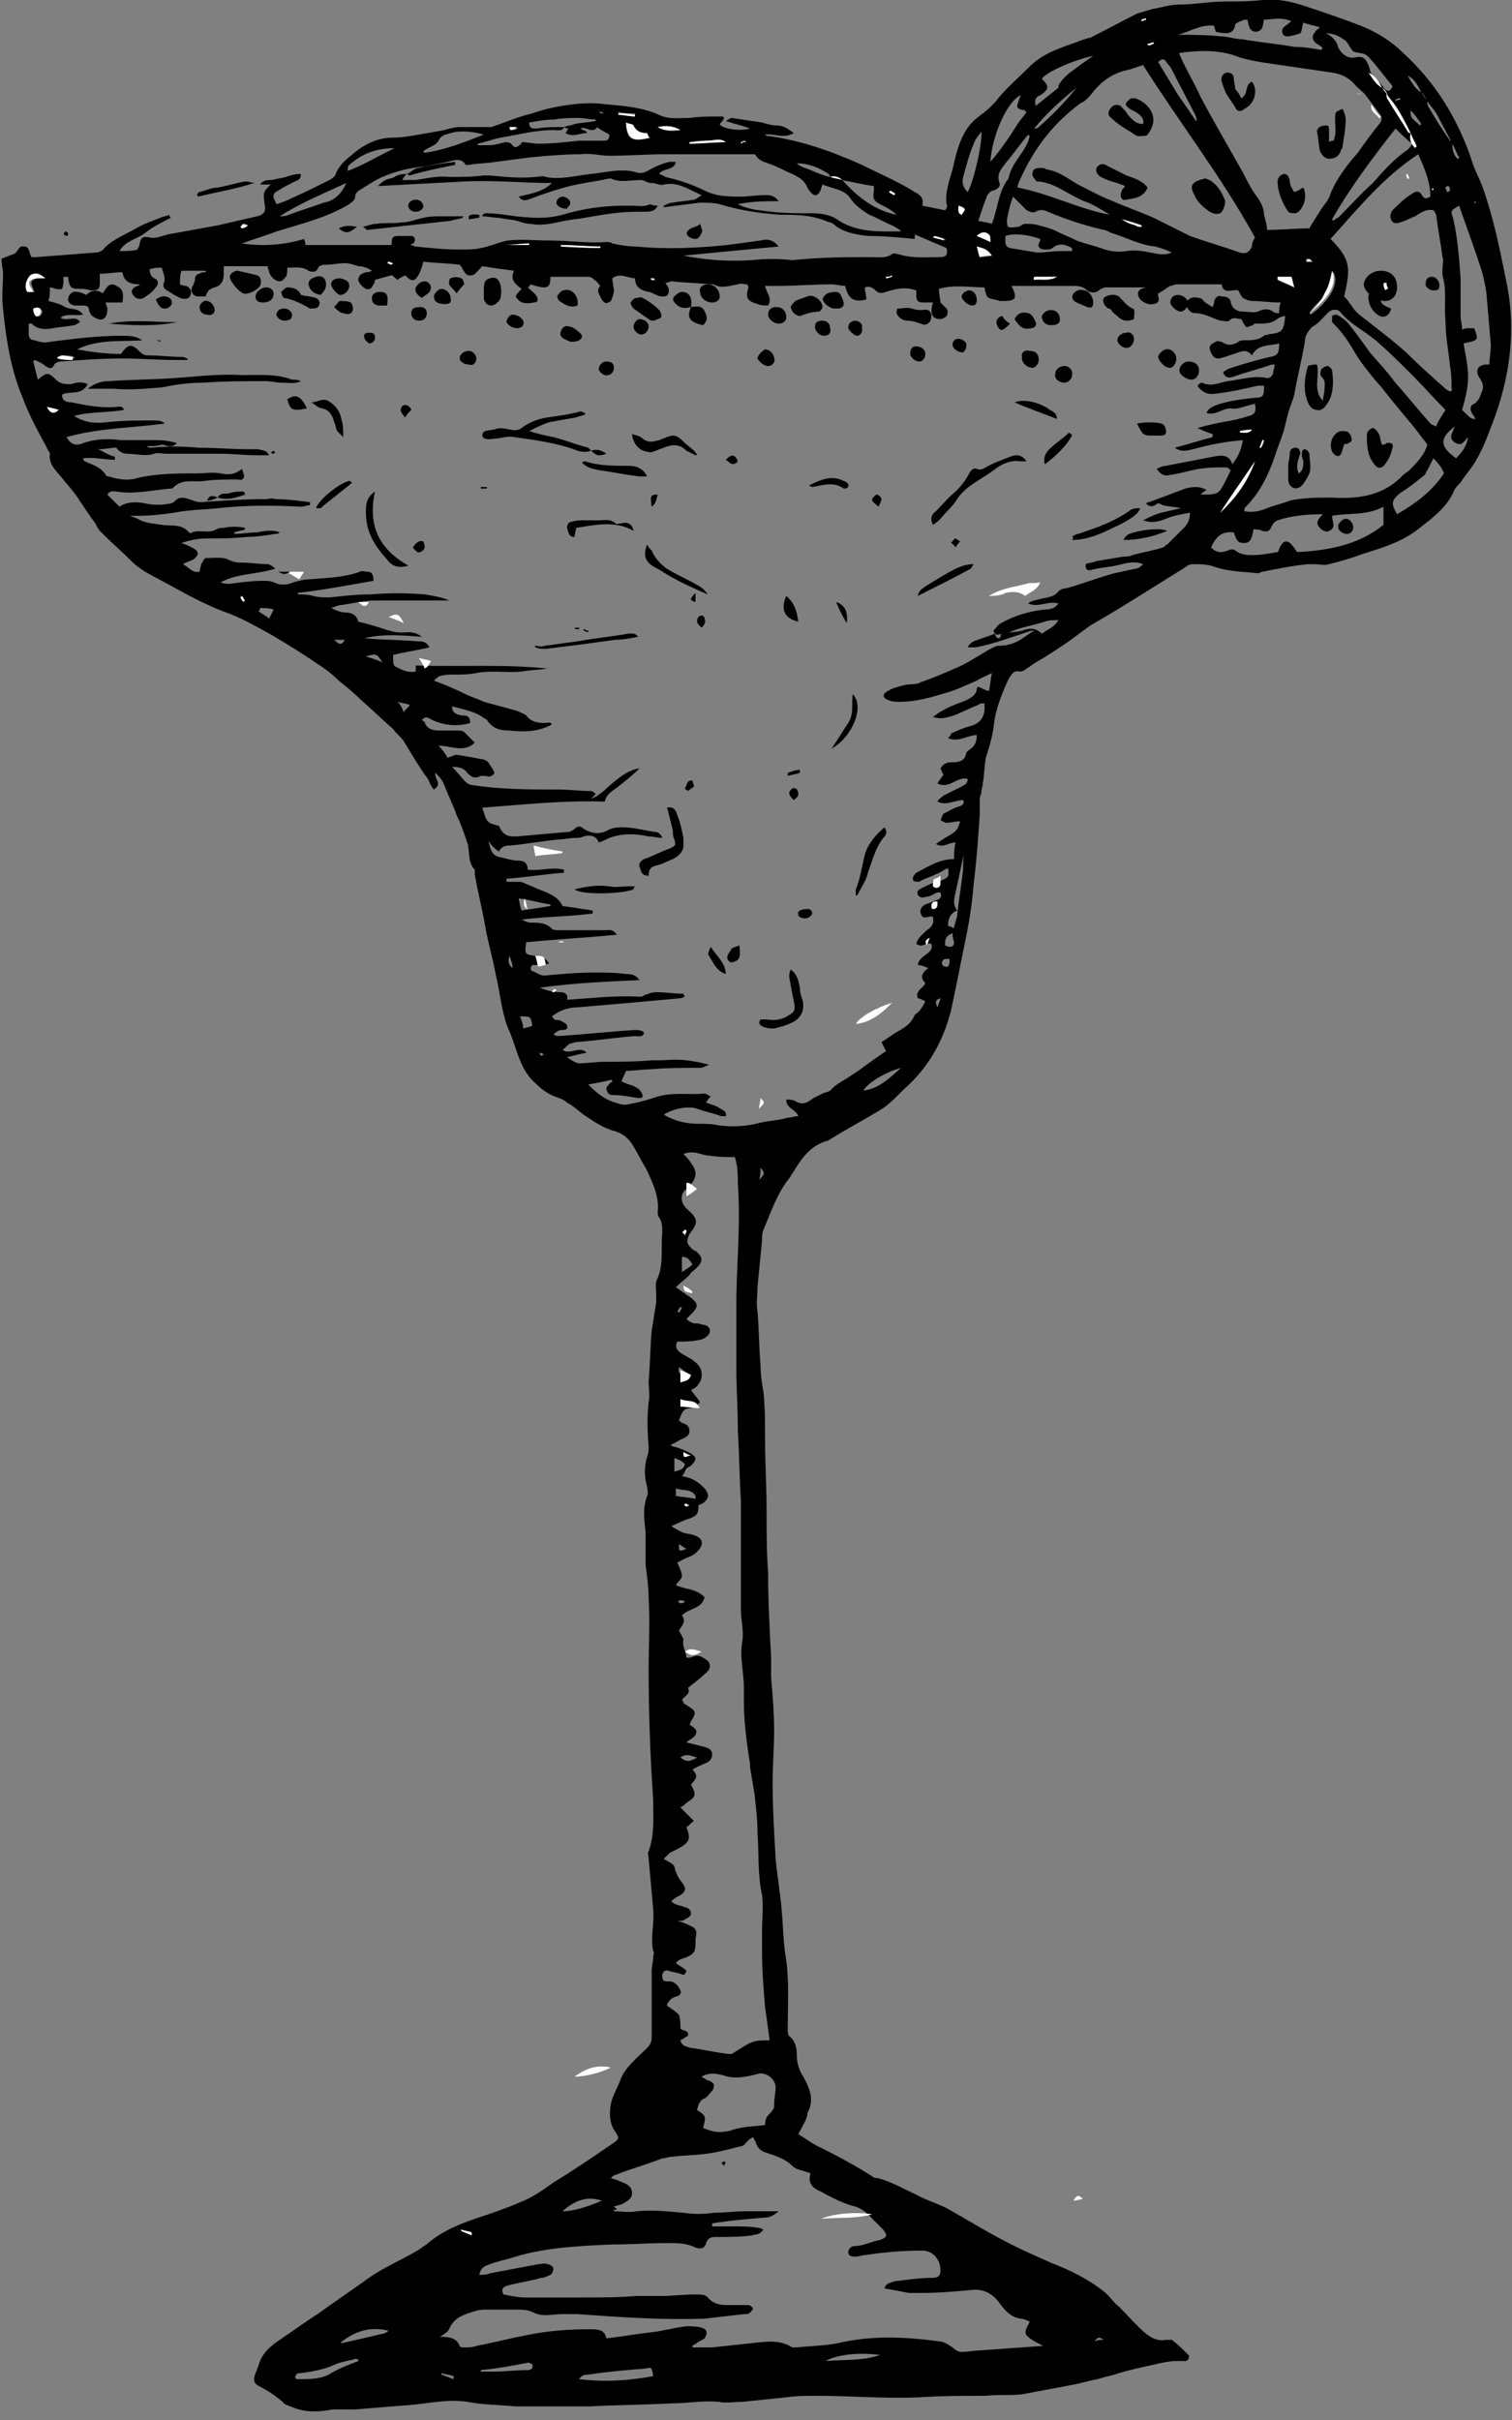 <?xml version="1.0" encoding="utf-8"?>
<!-- Generator: Adobe Illustrator 22.1.0, SVG Export Plug-In . SVG Version: 6.00 Build 0)  -->
<svg version="1.1" id="Layer_1" xmlns="http://www.w3.org/2000/svg" xmlns:xlink="http://www.w3.org/1999/xlink" x="0px" y="0px"
	 viewBox="0 0 100 160" style="enable-background:new 0 0 100 160;" xml:space="preserve">
<rect x="0" y="0" width="100" height="160" fill="#808080" stroke="none"/>
<style type="text/css">
	.st0{fill:#FFFFFF;}
</style>
<g>
	<path d="M52.8,141.1c0.5,0.3,1,0.7,1.5,0.9c1.2,0.6,2.3,1.2,3.4,1.9c0.1,0.1,0.2,0.1,0.3,0.1c0.9,0.2,1.7,0.7,2.6,1.1
		c0.7,0.4,1.5,0.6,2.2,1c1.4,0.8,2.7,1.6,4.1,2.3c0.8,0.4,1.7,0.8,2.6,1.2c1.3,0.5,2.5,1.1,3.5,1.9c0.4,0.3,0.6,0.7,1,1
		c0.6,0.6,1.2,1.3,1.8,1.8c0.4,0.3,0.8,0.5,1.3,0.4c0.1,0,0.3,0,0.4,0c0.4,0.3,0.7,0.6,1.1,1c0.1,0.1,0,0.4-0.2,0.4
		c-0.2,0-0.4,0-0.6,0c-0.4,0-0.9,0.1-1.3,0.2c-0.9,0.2-1.9,0.4-2.8,0.7c-0.4,0.1-0.8,0.2-1.1,0.3c-0.6,0.1-1.2,0.3-1.8,0.4
		c-1.1,0.2-2.1,0.4-3.2,0.6c-0.8,0.1-1.6,0-2.4,0.1c-1.5,0-2.9,0-4.4,0.1c-2.3,0.1-4.5-0.1-6.8-0.1c-0.7,0-1.3,0-2,0.1
		c-1,0.1-1.9,0.2-2.9,0.3c-0.5,0-1.1,0.1-1.6,0c-1-0.1-2,0.1-3.1,0.1c-1.8,0.1-3.6,0.1-5.4,0.2c-0.2,0-0.4,0-0.7,0
		c-0.8,0-1.6,0-2.3,0c-0.4,0-0.8,0-1.2,0c-0.2,0-0.4,0-0.7,0c-1.1-0.1-2.1-0.1-3.2-0.3c-1.3-0.2-2.5,0.1-3.7,0.2
		c-1.2,0.1-2.5,0.2-3.7,0.3c-0.2,0-0.3,0-0.5,0c-0.3,0-0.7,0-1,0c-1,0.2-1.9,0.2-2.8-0.2c-0.2-0.1-0.4-0.1-0.5-0.3
		c-0.5-0.4-0.9-0.7-1.5-1c-0.4-0.2-0.5-0.4-0.3-0.9c0.1-0.2,0.1-0.3,0.2-0.5c0.2-0.8,0.8-1.3,1.4-1.7c0.9-0.6,1.7-1.2,2.5-1.7
		c1.1-0.8,2.3-1.6,3.4-2.4c1-0.7,2.2-1.2,3.2-1.8c0.2-0.1,0.4-0.3,0.6-0.4c1-0.9,2.3-1.4,3.5-1.8c0.9-0.3,1.8-0.6,2.7-1
		c0.8-0.3,1.5-0.8,2.2-1.3c1.3-0.8,2.5-1.6,3.8-2.5c0.6-0.4,0.6-0.4,0.2-1c-0.3-0.5-0.3-1.1-0.2-1.7c0.1-0.5,0.4-1,0.6-1.5
		c0.3-0.9,1.1-1.5,1.8-2.2c0.2-0.2,0.3-0.4,0.3-0.7c0-1.5,0-2.9,0-4.4c0-0.3,0.1-0.6,0.1-0.9c0-0.1,0.1-0.3,0-0.4
		c-0.2-0.9,0.1-1.9,0-2.8c-0.1-1.1-0.2-2.2-0.3-3.3c0-0.2-0.1-0.4,0-0.5c0.4-1.1,0.3-2.3,0.3-3.4c-0.2-2.9-0.3-5.8-0.3-8.7
		c0-1.5,0.1-3.1,0-4.6c0-0.7-0.1-1.5-0.2-2.2c0-0.5,0-1,0-1.6c0-0.2,0-0.4,0-0.6c-0.1-0.8-0.2-1.6,0.1-2.4c0.1-0.2,0-0.4,0-0.6
		c-0.2-0.7-0.2-1.3,0-2c0.1-0.2,0.1-0.5,0.1-0.7c-0.1-1-0.1-2,0-2.9c0.1-0.4,0-0.9,0-1.4c0.1-1.1,0.1-2.2,0.2-3.3
		c0.1-0.6,0.2-1.3,0.3-1.9c0-0.2,0-0.3,0-0.5c0-0.4-0.1-0.8,0.1-1.1c0.4-1,0.2-2,0.3-3c0-0.3,0-0.7-0.2-1c-0.1-0.1-0.1-0.3-0.1-0.4
		c0.1-1-0.3-1.8-0.7-2.7c-0.3-0.5-0.6-1.1-0.9-1.6c-0.3-0.5-0.6-0.8-1.2-1c-0.8-0.2-1.5-0.7-2.1-1.1c-0.4-0.3-0.7-0.6-1.1-0.8
		c-0.2-0.2-0.5-0.3-0.8-0.4c-0.5-0.2-0.9-0.5-1.2-0.8c-1.1-0.9-1.3-2.3-1.8-3.5c-0.2-0.4-0.3-0.8-0.4-1.2c-0.2-0.8-0.3-1.7-0.5-2.5
		c-0.2-1.1-0.5-2.1-0.7-3.2c-0.2-1.2-0.5-2.3-0.7-3.5c0-0.1,0-0.2,0-0.3c-0.5-0.5-0.3-1.2-0.5-1.8c-0.2-0.6-0.4-1.2-0.7-1.8
		c-0.2-0.6-0.5-1.2-0.7-1.7c-0.2-0.5-0.2-0.6-0.7-1.1c-0.1,0.4,0.5,0.7-0.1,1.1c-0.2-0.2-0.3-0.5-0.4-0.7c-0.6-0.8-1.1-1.7-1.6-2.5
		c-0.2-0.3-0.5-0.5-0.7-0.8c-0.7-0.6-1.4-1.3-2.1-1.9c-0.5-0.5-1-0.9-1.5-1.3c-0.4-0.4-0.9-0.8-1.4-1.1c-1-0.7-2-1.3-3-1.9
		c-1.1-0.6-2.1-1.2-3.3-1.6c-1-0.4-2-0.9-2.9-1.4c-0.7-0.4-1.5-0.8-2.2-1.2c-0.3-0.2-0.6-0.4-0.8-0.6c-0.7-0.7-1.4-1.3-2.1-2
		c-0.2-0.2-0.3-0.4-0.4-0.6C6,34.2,5.6,33.6,5.2,33c-0.3-0.5-0.8-1-1.1-1.4c-0.4-0.5-0.9-0.9-0.8-1.6c0-0.1-0.2-0.3-0.2-0.4
		c-0.6-1.1-1.2-2.2-1.6-3.3c-0.8-1.9-1.1-3.9-1.3-5.9c-0.1-0.8,0-1.6,0-2.3c0-0.3-0.1-0.6-0.1-1c0.3-0.1,0.5-0.2,0.8-0.3
		c0.3-0.1,0.3-0.6,0.7-0.5c0.4,0,0.3,0.5,0.5,0.7c0.1,0,0.2,0,0.3,0c1.3-0.1,2.6-0.2,3.9-0.3c0.2,0,0.5-0.1,0.6-0.3
		c0.6-0.6,1.4-0.9,2.1-1.3c0.5-0.3,1.1-0.5,1.6-0.7c0.2-0.1,0.4-0.1,0.6-0.2c0,0.1,0,0.1,0.1,0.2c-0.6,0.3-1.2,0.6-1.7,1
		c-0.5,0.4-1.3,0.5-1.7,1.2c0.5,0,0.8,0,1.2-0.1c0-0.1,0.1-0.2,0.1-0.2c0.1-0.6,0.2-0.7,0.7-0.6c0.4,0.1,0.8-0.1,1.2-0.2
		c1.1-0.2,2.2-0.4,3.3-0.6c0.9-0.2,1.7-0.4,2.6-0.6c0.5-0.1,0.6-0.4,0.5-0.8c-0.1-0.8-0.1-0.8,0.4-1.3c-0.3,0-0.5,0-0.7,0
		c0.2-0.3,0.5-0.3,0.8-0.3c0.3-0.1,0.6-0.1,0.9-0.2c0.3-0.1,0.6-0.2,1-0.2c0,0.4-0.2,0.4-0.4,0.5c-0.4,0.2-0.8,0.4-1.1,0.6
		c-0.4,0.2-0.4,0.4-0.1,0.9c0.3-0.1,0.6-0.2,1-0.4c0.9-0.4,1.7-0.8,2.5-1.2c0.2-0.1,0.4-0.3,0.4-0.4c0.2-0.5,0.6-0.9,1-1.2
		C24.1,9.5,25,9.1,26,9.1c0.6,0,1.1-0.1,1.7-0.2c0.6-0.1,1.1-0.2,1.7-0.3c0.3-0.1,0.7-0.2,1-0.2c0.6,0,1.2,0,1.8,0
		c0.1,0,0.2,0,0.3,0c0.9-0.3,1.8-0.7,2.7-0.9C36,7.2,37,7,37.9,6.9c0.7-0.1,1.5-0.1,2.2,0c1.2,0.1,2.4,0.2,3.5,0.7
		c0.6,0.3,1.3,0.2,2,0.2c0.7-0.1,1.4-0.1,2.1-0.1c0.1,0,0.1,0,0.2,0.1c-0.1,0.2-0.2,0.3-0.3,0.4c0.1,0.3,1.3,0.5,2,0.3
		c-0.5-0.2-1-0.3-1.6-0.5c0.2-0.1,0.3-0.2,0.4-0.2c0.7,0.1,1.3,0.2,2,0.3c0.3,0.1,0.7,0.2,1,0.2c0.4,0,0.7,0.2,1.1,0.5
		c-0.7,0.4-1.3,0-1.9,0.1C50.7,9,50.8,9,50.9,9c2.1,0.3,4.1,1,6.1,1.9c1.2,0.6,2.4,1.1,3.5,1.8c0.4,0.2,0.6,0.4,0.5,0.9
		c0.5,0.1,1,0.2,1.5,0.3c0.1-0.1,0.2-0.3,0.1-0.4c-0.1-0.8,0.2-1.6,0.4-2.3c0.2-0.9,0.4-1.8,0.9-2.6c0.3-0.5,0.7-0.8,1.1-1.1
		c0.4-0.3,0.8-0.7,1.1-1.1c0.6-0.7,1.3-1.3,2-2c1-1,2.3-1.3,3.6-1.8c0.1,0,0.2-0.1,0.4-0.1c1-0.5,2.1-1.1,3.1-1.6
		c0.3-0.1,0.7-0.2,1-0.3c0.6-0.1,1.2-0.3,1.8-0.3c1,0,2-0.2,3-0.2c0.8,0,1.7,0,2.5-0.1c1-0.1,1.9,0.1,2.8,0.4
		c1.2,0.4,2.4,0.8,3.7,1.3c1,0.4,2,1,2.8,1.8c2.2,2,3.7,4.5,4.6,7.3c0.2,0.6,0.5,1.1,0.7,1.7c0.7,2,1.1,4,1.5,6
		c0.7,3.2,0.3,6.4-0.9,9.5c-0.3,0.8-0.6,1.6-1,2.3c-0.3,0.6-0.8,1.1-1.1,1.6c-0.2,0.2-0.4,0.4-0.5,0.7c-0.5,1-1.3,1.6-2.2,2.3
		c-1.1,0.9-2.4,1.3-3.7,1.7c-0.8,0.3-1.5,0.5-2.3,0.7c-0.3,0.1-0.6,0-1,0c-0.1,0-0.3,0-0.4,0c-1,0.1-2,0.3-3,0.5
		c-0.1,0-0.2,0.1-0.3,0.1c-0.9-0.1-1.9-0.1-2.8-0.4c-0.5-0.2-1-0.2-1.5-0.2c-0.2,0-0.4,0.1-0.5,0.2c-2.1,1.3-4.1,2.6-6.2,3.8
		c-0.6,0.4-1.2,0.9-1.8,1.3c-0.6,0.4-1.2,0.8-1.9,1.2c-0.2,0.1-0.4,0.3-0.6,0.4c-0.1,0.1-0.3,0.2-0.4,0.2c-0.5-0.1-0.6,0.2-0.8,0.5
		c-0.5,1.1-0.9,2.1-1,3.3c-0.1,0.6-0.3,1.3-0.5,1.9c-0.1,0.6-0.1,1.1-0.2,1.7c0,0.2-0.1,0.4-0.1,0.6c0,0.1-0.1,0.3-0.1,0.4
		c0,0.3,0,0.7,0,1c-0.1,1.5-0.2,3-0.4,4.6c-0.1,1.3-0.3,2.6-0.6,4c-0.3,1.5-0.6,3-0.9,4.4c-0.5,2-1.5,3.8-3.1,5.2
		c-0.1,0.1-0.2,0.2-0.3,0.3c-0.4,0.4-0.8,0.8-1.3,1.1c-1,0.6-2.1,1.2-3.1,1.8c-0.1,0.1-0.2,0.1-0.3,0.2c-1.2,0.3-1.8,1.2-2.4,2.2
		c-0.1,0.1-0.1,0.2-0.2,0.3c-0.8,1-1.2,2.2-1.7,3.4c-0.1,0.2-0.1,0.5-0.1,0.7c-0.1,1-0.2,2.1-0.3,3.1c0,0.5-0.1,1.1,0,1.6
		c0.1,1.2,0.1,2.4,0.2,3.6c0,0.6,0.1,1.2,0.2,1.8c0.1,1,0.1,2.1,0.1,3.1c0,1.5,0.1,3.1,0.1,4.6c0,1.4,0,2.8,0.1,4.2
		c0,1.9,0.1,3.7,0.2,5.6c0,0.4,0,0.9,0,1.3c0.1,1.2,0.2,2.4,0.2,3.5c0,1.1-0.1,2.3-0.1,3.4c0,1.7,0.1,3.4,0.2,5.1
		c0.1,1.1,0.3,2.2,0.4,3.4c0.1,1.1,0.1,2.2,0.3,3.3c0.2,1.5,0.1,3.1,0.1,4.6c0,0.2,0,0.4,0.2,0.5c0.3,0.3,0.4,0.7,0.4,1.2
		c0,0.4,0.1,0.8,0.3,1.2c0.2,0.3,0.4,0.7,0.5,1c0.2,0.5,0.2,1.1-0.1,1.6C53.4,140.1,53.1,140.5,52.8,141.1z M94,6.1
		c-0.3-0.6-0.5-0.9-0.9-1.1C93.4,5.5,93.6,5.9,94,6.1c0.1,0.2,0.3,0.4,0.4,0.6c0,0.1,0,0.3,0.1,0.4c0.4,0.7,0.9,1.5,1.4,2.2
		c0,0,0.1,0,0.2,0.1c-0.1,0.4,0,0.8,0.3,1.1c0,0,0.1,0,0.1-0.1c-0.2-0.3-0.3-0.7-0.5-1c-0.3-0.6-0.7-1.3-1-1.9
		c-0.2-0.3-0.4-0.5-0.6-0.8C94.3,6.5,94.2,6.3,94,6.1z M54.9,11.7c0-0.1-0.1-0.2-0.1-0.2c-0.6-0.4-1.3-0.7-2.1-0.7
		c0.2,0.2,0.5,0.3,0.8,0.4C54,11.4,54.4,11.6,54.9,11.7c0.3,0,0.5,0.1,0.8,0.2c1,1.1,2.1,2,3.6,2.3c-0.3-0.3-0.7-0.5-1.1-0.7
		c-0.4-0.2-0.5-0.4-0.4-0.9c0-0.1,0-0.2,0-0.3c-0.8-0.1-1.5-0.3-2.2-0.4C55.5,11.7,55.2,11.6,54.9,11.7z M63,61.7
		c-0.2,0.1-0.3,0.1-0.4,0.3c-0.1,0.1-0.1,0.3-0.1,0.5c0,0,0.2,0.1,0.3,0.1c0.2,0,0.3-0.1,0.3-0.3C63,62,63,61.8,63,61.7
		c0.1-0.4,0.2-0.8,0.3-1.1c0.1-1.1,0.3-2.1,0.4-3.2c0-0.4,0-0.8,0.1-1.2c-0.2,0.9-0.4,1.9-0.6,2.8c-0.1,0.4-0.2,0.8,0.1,1.2
		c-0.5,0.2-0.6,0.6-0.6,1C62.7,61.3,63.3,61.2,63,61.7z M67.3,8.2c0.2-0.3,0.4-0.5,0.6-0.8c-0.1,0-0.1-0.1-0.1-0.1
		c-0.6-0.1-0.6-0.2-0.4-0.7c0-0.1,0.1-0.2,0.1-0.3c-0.9,0.4-1.9,2.7-2,4.4C66.2,9.9,66.8,9,67.3,8.2L67.3,8.2z M37.3,8.4
		c-0.1,0.3-0.4,0.2-0.7,0.2c-1.2,0-2.3,0.3-3.5,0.5c-0.5,0.1-1,0.3-1.5,0.4c0,0,0,0.1,0,0.1c0.2,0,0.5,0,0.7,0
		c0.4,0,0.7-0.1,1.1-0.2c0.1,0,0.3,0,0.4,0.1c0.1,0.1,0.2,0.3,0.4,0.2c0.2-0.1,0.3-0.2,0.3-0.3c0.4,0,0.8,0.1,1.1,0.1
		c0.9,0,1.8-0.1,2.7-0.2c0.1,0,0.3,0,0.4,0c0.4,0,0.9,0,1.3,0c0.3,0,0.3-0.3,0.3-0.4c-0.3-0.2-0.6-0.3-0.8-0.5
		c-0.3,0.5-0.8-0.1-1.1,0.1c0.1,0.1,0.2,0.1,0.4,0.2c0,0,0,0.1,0,0.1c-0.5,0-0.9,0.3-1.4,0c0.1-0.1,0.1-0.2,0.2-0.3
		C37.4,8.5,37.3,8.4,37.3,8.4c0.2-0.1,0.5-0.1,0.7-0.2c0.5-0.1,0.9-0.1,1.4-0.2c0,0,0-0.1,0-0.1c-0.4,0-0.8-0.1-1.1-0.1
		c-0.5,0-1.1,0-1.6,0.1c-0.6,0-1.1,0.1-1.7,0.2c0,0.4,0.2,0.4,0.5,0.4C36,8.4,36.6,8.4,37.3,8.4z M26.9,11.5
		c-0.1,0.1-0.2,0.2-0.3,0.4c0.3,0,0.6,0,0.9,0c0.7-0.1,1.5-0.3,2.2-0.2c0.8,0,1.5,0,2.3-0.1c0.1,0,0.3,0,0.4,0c1,0.1,2,0.2,3,0.1
		c0.2,0,0.5-0.1,0.7,0c1,0.2,2-0.1,3-0.2c1-0.1,2-0.4,3-0.1c0.3,0.1,0.6,0,0.9-0.2c0.4-0.2,0.8-0.4,1.3-0.5c0.1,0,0.2,0,0.4,0
		c-0.1,0.6-0.9,0.4-1.1,0.8c0.2,0.1,0.3,0.1,0.4,0.2c0.9,0.2,1.8,0.5,2.6,0.9c0.8,0.4,1.6,0.4,2.4,0.4c0.5,0,1-0.1,1.6-0.1
		c0.3,0,0.6,0,0.9,0.4c-0.9,0-1.7,0-2.7,0.2c0.8,0.4,1.5,0.4,2.2,0.5c0.9,0.1,1.8,0.1,2.7,0.1c0.6,0,1.3,0.1,1.8,0.5
		c1.3,0.8,2.7,0.7,4.1,0.7c-0.2-0.2-0.4-0.3-0.6-0.4c-0.5-0.2-1-0.5-1.5-0.7c-0.5-0.3-0.9-0.6-1.2-1c-0.4-0.7-1.2-0.7-1.9-1
		c-0.1,0.2-0.1,0.4-0.2,0.5c-0.1,0.2-0.3,0.3-0.5,0.1c-0.1-0.1-0.2-0.2-0.3-0.4c-0.2-0.5-0.6-0.7-1-0.9c-0.5-0.2-1-0.5-1.6-0.7
		c-0.3-0.1-0.6-0.2-0.8-0.5c0-0.1-0.1-0.1-0.2-0.1c-0.3,0-0.7,0-1,0c-0.9,0-1.8,0-2.7,0c-0.7,0-1.4,0-2.2,0c-1.2,0-2.4,0.1-3.6,0.1
		c-0.6,0-1.3-0.2-1.9-0.1c-1.1,0-2.2,0.1-3.3,0.2c-0.8,0.1-1.5,0.2-2.3,0.3c-0.6,0.1-1.2,0.1-1.8,0.2c-0.1,0-0.2,0-0.2,0
		c-0.3-0.5-0.8-0.3-1.2-0.2c-0.5,0.1-1,0.2-1.5,0.3c-1,0.1-1.9,0.3-2.8,0.7c-0.5,0.2-0.9,0.5-1.4,0.8c-0.2,0.1-0.4,0.3-0.4,0.4
		c0,0.4-0.2,0.4-0.4,0.6c-1.5,0.9-3.2,1.3-4.8,1.8c-0.8,0.3-1.5,0.5-2.3,0.8c1.4,0.2,2.8,0.1,4.1-0.3c0.1,0.2,0.1,0.3,0.1,0.4
		c1.9,0,3.8,0,5.7,0c0-0.6,0.1-0.6,0.6-0.6c0.2,0,0.5,0,0.7,0c0.2,0,0.3,0.2,0.2,0.4c0,0.1-0.1,0.1-0.3,0.2c0.2,0,0.3,0.1,0.4,0.1
		c1,0.1,1.9,0.2,2.9,0.2c0.5,0,1,0,1.4-0.1c0.6-0.1,1.2-0.4,1.8-0.5c0.9-0.1,1.8,0,2.7,0c1.3,0,2.6,0.2,3.8,0.1c0.1,0,0.3,0,0.4,0.1
		c0.5,0.1,1,0.2,1.6,0.2c2,0.2,4,0.1,6-0.1c0.7-0.1,1.5-0.2,2.2-0.3c0.4-0.1,0.8-0.1,1.2,0.4c-2.2,0.2-4.2,0.4-6.3,0.6
		c1.5,0.3,3,0.4,4.5,0.3c0.9-0.1,1.8-0.1,2.7,0C54.3,17,56,17,57.6,17c0.5,0,1,0.1,1.4-0.2c0.1-0.1,0.3,0,0.4,0
		c0.9,0.3,1.9,0.2,2.8,0.2c0.4,0,0.5-0.2,0.4-0.6c-0.7-0.3-1.4-0.6-2.1-0.9c0,0.1,0,0.2,0,0.3c-1-0.1-2.1-0.2-3.1-0.2
		c-0.8-0.1-1.6-0.2-2.3-0.8c-0.1-0.1-0.3-0.1-0.5-0.2c-1-0.4-2-0.4-3-0.4c-1.4-0.1-2.7-0.3-4-0.7c-0.4-0.1-0.9-0.1-1.3-0.1
		c-0.8,0.1-1.6,0.2-2.4,0.3c0,0,0-0.1,0-0.1c0.2-0.1,0.4-0.2,0.6-0.2c0.5-0.1,0.9-0.1,1.4-0.2c0.1,0,0.2-0.1,0.5-0.3
		c-0.9-0.4-1.6-0.9-2.5-0.7c-0.2,0.1-0.5-0.1-0.8-0.1c-0.3,0-0.5-0.2-0.7-0.2c-0.7,0-1.4,0.2-2-0.1c0,0-0.1,0-0.1,0
		c-0.9,0.2-1.8,0.3-2.6,0.5c-0.8,0.2-1.7,0.5-2.5,0.8c-0.3,0.1-0.6,0.3-0.9-0.1c0.8-0.2,1.6-0.3,2.2-0.9c-1.9,0-3.8-0.2-5.8-0.1
		c-1.9,0.1-3.8,0.2-5.7,0.3c0.2-0.2,0.3-0.3,0.5-0.4c0.2-0.1,0.4-0.1,0.6-0.2C26.2,11.6,26.5,11.5,26.9,11.5L26.9,11.5z M66.2,41.9
		c0.5-0.1,1-0.1,1.4-0.2c0.5-0.2,0.9-0.2,1.3,0.2c0.4-0.3,0.8-0.4,1.1-0.9c-0.4,0-0.6,0-0.9,0.1c-0.9,0.3-1.9,0.4-2.7,0.9
		C66.4,41.9,66.3,41.9,66.2,41.9c-0.2,0.1-0.4,0.1-0.5-0.2c0.2-0.2,0.3-0.4,0.5-0.5c0.9-0.5,1.9-0.8,2.9-0.9c0.4,0,0.7-0.1,0.9-0.4
		c-0.7-0.2-1.3,0.3-2,0c0.2-0.2,0.5-0.2,0.8-0.3c0.4-0.1,0.9-0.1,1.2-0.5c0.1-0.1,0.3-0.2,0.5-0.2c1.1-0.3,2.1-0.7,3.2-1
		c0.5-0.1,0.9-0.2,1.4-0.3c0.2,0,0.4-0.2,0.5-0.3c-0.5-0.2-1-0.1-1.4,0c-0.7,0.2-1.4,0.2-2.1,0.4c-0.2,0-0.3,0-0.3-0.4
		c0.2-0.1,0.5-0.1,0.7-0.2c0.6-0.1,1.2-0.2,1.8-0.3c0.2,0,0.4,0,0.6-0.1c0.7-0.2,1.4-0.3,2-0.5c0.1,0,0.2-0.2,0.3-0.2
		c0.4-0.4,0.7-0.7,1.1-1.1c0.3-0.3,0.4-0.6,0.4-1c-0.6,0.1-1.1,0.2-1.6,0.4c-0.5,0.2-0.9,0.3-1.5,0.1c0.4-0.2,0.8-0.4,1.2-0.5
		c0.4-0.1,0.9-0.2,1.3-0.3c-0.4-0.1-0.8-0.1-1.2-0.2c-0.2-0.1-0.3-0.2-0.5,0c-0.2,0.1-0.4,0.1-0.6-0.1c0.1-0.1,0.1-0.1,0.2-0.1
		c0.8-0.3,1.6-0.6,2.4-0.9c0.4-0.1,0.9-0.2,1.4,0.1c-0.2,0.1-0.3,0.2-0.4,0.3c1.2,0,1.2,0,1.7-1c0.1-0.2,0.2-0.4,0.3-0.6
		c-0.1-0.1-0.2-0.2-0.3-0.2c-0.6,0-1.2,0-1.8,0.1c-0.6,0.1-1.2,0.3-1.9,0.4c-0.4,0.1-0.6,0-0.9-0.4c0.2-0.1,0.4-0.2,0.6-0.2
		c1-0.2,2.1-0.4,3.1-0.6c0.5-0.1,1.1-0.2,1.3,0.5c0.4-0.5,0.6-1,0.7-1.6c-1.2,0.1-2.2,0.3-3.3,0.6c-0.4,0.1-0.8,0.2-1.2-0.1
		c0.8-0.2,1.7-0.5,2.5-0.7c0-0.1,0-0.1,0-0.2c-0.3-0.1-0.6-0.2-1-0.4c0.7-0.2,1.2-0.3,1.7-0.4c0.6-0.1,1.1-0.2,1.7-0.4
		c0.4-0.1,0.5-0.3,0.4-0.8c-0.6,0.1-1.1,0.4-1.6,0.3c-0.6,0-1,0.5-1.6,0.3c0.1-0.3,0.4-0.4,0.6-0.5c0.8-0.3,1.7-0.4,2.6-0.5
		c0.6,0,0.6-0.2,0.6-0.8c-0.1,0-0.3,0-0.4,0c-0.9,0.2-1.7,0.4-2.6,0.5c-0.5,0.1-1,0.1-1.4-0.5c0.1-0.1,0.2-0.2,0.3-0.2
		c0.6,0.3,1.1,0,1.7-0.1c0.9-0.1,1.7-0.4,2.6-0.2c0.2,0,0.3-0.1,0.4-0.3c0-0.2,0.1-0.4,0.1-0.6c-0.1,0-0.2,0-0.2,0
		c-0.8,0.3-1.7,0.5-2.5,0.8c-0.3,0.1-0.6,0.1-0.7-0.3c0.1-0.1,0.2-0.1,0.3-0.2c0.9-0.3,1.9-0.6,2.8-0.8c0.5-0.1,0.6-0.2,0.6-0.9
		c-0.6,0.2-1.4,0-1.8,0.8c-0.3-0.4-0.6-0.3-0.9-0.2c-0.3,0.1-0.6,0.2-0.9,0.3c-0.3,0.1-0.6,0.2-0.8-0.1c-0.1-0.1-0.2-0.4-0.2-0.5
		c0-0.2,0.2-0.3,0.4-0.4c0.1-0.1,0.3,0,0.4,0c0.4,0.3,0.8,0.2,1.1,0c0.1-0.1,0.3-0.1,0.4-0.1c0.5,0,0.9,0,1.3-0.3
		c0.1-0.1,0.2,0,0.3-0.1c0.9-0.1,1-0.2,1.1-1.2c-0.4,0-0.6,0.3-0.9,0.4c-0.3,0.1-0.7,0.1-1.1,0.1c0,0-0.1,0-0.1,0.1
		c-0.2,0-0.4,0.2-0.5,0.1c-0.1-0.1-0.2-0.3-0.3-0.5c-0.3,0-0.5-0.2-0.8,0.1c-0.1,0.1-0.4,0-0.6,0c-0.6-0.2-1.1-0.5-1.7-0.5
		c-0.3,0-0.6-0.4-0.5-0.7c0.1-0.3,0.4-0.4,0.8-0.3c0.2,0,0.3,0.2,0.4,0.3c0.2,0.1,0.3,0.2,0.5,0.3c0.1-0.2,0.1-0.3,0.1-0.4
		c0.1-0.2,0.2-0.4,0.5-0.3c0.3,0,0.6,0.1,0.6,0.4c0.1,0.4,0.4,0.6,0.8,0.6c0.3,0,0.7,0.1,1,0c0.4-0.2,0.7-0.2,1,0
		c0.1,0.1,0.2,0.1,0.4,0.1c0-0.2,0-0.4,0.1-0.7c-0.7,0-1.3-0.1-1.9-0.1c-0.2,0-0.4-0.1-0.6-0.2c-0.1-0.1-0.2-0.3-0.3-0.5
		c-0.4-0.1-1,0.3-1.1-0.4c-0.5,0-1,0-1.5,0c-0.5,0-1,0-1.5,0c-0.1,0-0.3,0.1-0.4,0.1c-0.2,0.1-0.4,0.3-0.8,0.5
		c-0.1,0.1,0.3,0.6-0.3,0.7c-0.4,0.1-0.9-0.2-1-0.5c-0.1-0.3,0-0.5,0.5-0.6c-0.9,0-1.8,0-2.7,0c-0.1,0-0.2,0.1-0.3,0.1
		c-0.3,0.3-0.6,0.3-0.9,0.1c-0.3-0.3-0.7-0.3-1-0.3c-0.9,0-1.8,0-2.7,0c-0.4,0-0.8,0-1.3,0c0.4,0.8,0.3,1-0.5,1c-0.1,0-0.2,0-0.3,0
		c-0.2-0.1-0.5-0.1-0.7-0.2c-0.2-0.1-0.2-0.4-0.3-0.7c-1,0-2-0.2-3,0.1c0,0.4,0.1,0.7,0.1,0.9c0.2,0.2,0.3,0.3,0.4,0.4
		c0.1,0.1,0.1,0.4,0,0.5c-0.1,0.1-0.3,0.2-0.4,0.2c-0.6,0-0.7-0.4-0.5-1.1c-0.2,0-0.4,0-0.6,0c-0.4,0-0.5-0.1-0.5-0.5
		c0-0.1,0-0.2,0-0.3C60,19,59.5,19,58.6,19.3c-0.3,0.1-0.5,0.1-0.7-0.1c-0.2-0.2-0.4-0.3-0.7-0.2c0,0.3,0.1,0.5,0.1,0.8
		c-0.8,0.2-1.2,0-1.4-0.9c-0.3,0-0.6-0.1-0.9-0.1c-1.2,0-2.3,0.1-3.5,0.1c-0.3,0-0.6,0-0.9,0c0.1,0.5,0.5,0.8,0.2,1.3
		c-0.2,0-0.5,0-0.7-0.1c-0.7-0.2-0.8-0.4-0.6-1.1c0,0,0-0.1-0.1-0.2c-0.2,0-0.4-0.1-0.6,0c-0.6,0.1-1.1,0.3-1.6,0
		c-0.1,0-0.1,0-0.2,0c-0.9-0.1-1.7-0.1-2.6-0.2c-0.1,0-0.2,0.1-0.4,0.1c0.1,0.1,0.1,0.2,0.2,0.3c0.1,0.3,0,0.6-0.3,0.6
		c-0.2,0-0.3,0-0.5-0.1c-0.2-0.1-0.4-0.2-0.5-0.2c-0.5-0.1-0.9-0.3-0.9-0.9c-0.5,0-1-0.4-1.5,0c0,0.3,0.1,0.6,0.1,0.8
		c0,0.2-0.1,0.5-0.2,0.7c-0.1,0.1-0.4,0.2-0.4,0.1c-0.2-0.1-0.3-0.4-0.4-0.6c-0.1-0.2,0-0.4,0.1-0.5c-0.1-0.1-0.2-0.3-0.4-0.4
		c-0.1-0.1-0.2-0.2-0.4-0.2c-0.8,0-1.7,0-2.5,0c0,0.3,0,0.7-0.4,0.7c-0.3,0-0.6-0.1-0.9-0.2c-0.1,0.1-0.1,0.2-0.2,0.2
		c0.2,0.2,0.5,0.4,0.6,0.6c0.1,0.2,0.1,0.4-0.2,0.4c-0.5,0.1-0.9,0.1-1.2-0.4c0.1-0.2,0.2-0.3,0.4-0.5c-0.4-0.3-0.8-0.6-0.5-1.2
		c-0.8-0.1-1.5-0.2-2.1-0.3c-0.3,0.3-0.5,0.6-0.7,0.6c-0.5,0.1-0.5-0.4-0.8-0.7c-0.8-0.1-1.6-0.1-2.4-0.2c-0.1,0.4-0.2,0.7-0.4,1
		c-0.2,0.3-0.4,0.3-0.7,0c0,0-0.1-0.1-0.1-0.1c-0.2,0.1-0.4,0.2-0.5,0.3c-0.2-0.1-0.3-0.3-0.4-0.3c-0.4,0.1-0.7,0.2-1.1,0.3
		c0,0.1,0,0.2-0.1,0.3c-0.1,0.2-0.2,0.4-0.5,0.3c-0.2-0.1-0.5-0.4-0.5-0.6c0-0.3,0.2-0.4,0.5-0.5c0.1,0,0.2,0,0.4-0.1
		c-0.3-0.2-0.6-0.3-0.9-0.3c-0.3-0.1-0.6-0.2-0.9-0.2c-0.4,0-0.8,0.1-1.2,0.1c-0.2,0-0.5,0-0.6,0.3c-0.1,0.2-0.4,0.2-0.6,0.1
		c-0.4-0.3-0.9-0.2-1.4-0.2c0,0.2,0,0.5-0.1,0.6c-0.1,0.1-0.2,0.3-0.4,0.3c-0.3,0-0.6-0.3-0.7-0.6c0-0.1-0.1-0.3-0.1-0.4
		c-1,0-1.9,0-2.9,0c0,0.2,0,0.4,0,0.5c0,0.5-0.2,0.8-0.6,0.9c-0.4,0.1-0.5,0.3-0.6,0.6c-0.2,0-0.3,0-0.4,0c-0.1,0-0.1,0-0.2,0
		c-0.3-0.1-0.4-0.4-0.3-0.6c0.1-0.2,0.2-0.4,0.2-0.6c0-0.1,0.1-0.3,0.3-0.3c0.1-0.1,0.3-0.1,0.4-0.1c0,0,0-0.1,0-0.1
		c-0.5,0-1.1,0-1.6,0c-0.1,0.3-0.1,0.6-0.1,0.9c0.2,0.1,0.3,0.1,0.4,0.1c0.3,0.1,0.4,0.4,0.3,0.6c-0.1,0.3-0.4,0.3-0.7,0.2
		c-0.4-0.2-0.7-0.4-1-0.6c-0.1-0.1-0.1-0.3-0.1-0.3c0.2-0.4,0-0.7-0.1-1.1c-0.3,0-0.5,0-0.8,0.1c0,0.3,0.1,0.5,0.3,0.6
		c0.3,0.1,0.3,0.4,0.1,0.6c-0.2,0.3-0.5,0.5-0.8,0.7c-0.2,0.1-0.5,0.1-0.7-0.2c-0.2-0.3,0-0.5,0.3-0.6c0.1,0,0.1-0.1,0.2-0.1
		c-0.6,0-1.1-0.1-1.2-0.8c-0.5,0-1,0.1-1.5,0.1c0,0.3,0,0.5,0,0.6c0,0.4-0.1,0.5-0.5,0.5c-0.2,0-0.4-0.1-0.6-0.1c-0.8,0-0.9,0-1-0.8
		c-0.1,0-0.3,0-0.3,0c0,0.3,0,0.6-0.1,0.8C3.8,19.2,3.5,19,3.3,19c0,0.4,0,0.6-0.1,0.9C3.6,20,4,20.1,4.3,20.3
		c0.4,0.2,0.8,0,1.2,0.5C5,20.9,4.4,20.7,4,21c0.4,0.3,1-0.2,1.3,0.3c-0.2,0.1-0.3,0.2-0.4,0.2c-0.5,0.1-0.9,0.1-1.4,0.2
		c-0.5,0.1-1,0.1-1.4-0.3c0,0-0.1,0-0.2,0c0,0.2,0,0.5,0,0.7c0,0.2,0.1,0.4,0.4,0.4c0.3,0.1,0.6,0.2,1,0.1c1.6-0.2,3.1-0.4,4.7-0.4
		c0.5,0,1,0,1.4,0.3c-1.4,0.1-2.9-0.1-4.3,0.6c1.1,0.2,2,0.3,2.9,0.3c0.5-0.7,0.7-0.7,1.3-0.1c0.2,0.2,0.4,0.2,0.6,0.2
		c0.7,0,1.4,0.1,2.2,0.1c0.1,0,0.2,0.1,0.3,0.1c0,0,0,0.1,0,0.1c-0.3,0-0.5,0-0.8,0c-1.2,0-2.3-0.1-3.5-0.1c-1.4,0-2.7,0.1-4.1,0.2
		c-0.1,0-0.4,0.1-0.4,0.2c-0.2,0.4-0.4,0.2-0.6,0.1c-0.2-0.2-0.5-0.3-0.7-0.4c0,0-0.1,0.1-0.1,0.1c0.1,0.4,0.2,0.8,0.3,1.2
		c0.6-0.5,0.7-0.5,1.2,0c0.3,0.3,0.6,0.3,1,0.3c0.3-0.1,0.7-0.2,1.1,0c-0.4,0.8-1.2,0.4-1.7,0.7c0,0.4,0.3,0.5,0.6,0.5
		c1,0.2,2,0.4,3,0.3c0.2,0,0.4-0.1,0.5,0.2c-1.1,0.2-2.2,0.1-3.3,0.4C5.7,28,6.4,28,7.2,27.9c1-0.1,1.9-0.1,2.9-0.1
		c0.3,0,0.6,0,0.8,0.2c-2.2,0.3-4.4,0.3-6.5,0.9c0.3,0.5,0.6,0.6,1.1,0.4C6.3,29,7.2,29,8,29.1c0.7,0,1.4,0,2.1,0c0.5,0,1,0,1.6,0.2
		c-0.4,0.4-0.7,0.1-1,0.1c-0.3,0.1-0.7,0.1-1,0.1c0.1,0.1,0.2,0.1,0.3,0.1c1-0.1,2.1-0.1,3.1,0c1.1,0,2.2,0.1,3.3,0.1
		c0.2,0,0.4,0,0.7,0c0.2,0.1,0.5,0,0.7,0.4c-0.3,0-0.5,0-0.8,0c-0.8,0-1.6-0.1-2.4-0.1c-1.2,0-2.4,0-3.6,0c-0.3,0-0.6-0.1-0.8,0
		c-0.6,0.2-1.2,0-1.8,0c-0.3,0-0.6-0.2-0.7-0.4c-0.4,0-0.7,0.1-1.2,0.1c0.4,0.2,0.7,0.4,1.1,0.5c0,0.1,0,0.1,0,0.2
		c-0.7,0-1.4-0.2-2.1-0.1c0,0.1,0,0.1,0.1,0.2C6,30.7,6.6,30.8,7,31.4c0,0.1,0.2,0.1,0.2,0.1c0.6,0.2,1.3,0.3,1.9,0.1
		c1.3-0.3,2.6-0.3,3.9-0.3c0.5,0,1.1-0.1,1.6,0c0.5,0.1,0.9,0.1,1.4-0.3c0.1,0.3,0.2,0.5,0.1,0.6c-0.1,0.2-0.3,0.1-0.4,0.1
		c-0.7,0-1.5,0-2.2,0.1c-0.7,0.1-1.5-0.2-2.1,0.5c0,0-0.1,0-0.1,0c-1.2,0.1-2.4,0.4-3.6,0.2c-0.2,0-0.4-0.1-0.6,0.2
		c0.3,0.3,0.6,0.6,0.8,0.8c0.6-0.4,1.3-0.3,1.8-0.2c0.5,0.1,1,0.1,1.5,0c0.1,0,0.3-0.1,0.3-0.1c0.3-0.4,0.7-0.3,1-0.2
		c0.3,0.1,0.5,0.2,0.8,0.2c1.4-0.1,2.9-0.2,4.3-0.2c0.2,0,0.4-0.1,0.6,0c0.8,0,1.5,0.1,2.3,0.2c0,0,0,0.1,0,0.2
		c-0.2,0-0.4,0.1-0.6,0.1c-1.9-0.1-3.7-0.1-5.5,0.1c-0.9,0.1-1.9,0.1-2.9,0.3c-0.7,0.1-1.5,0.2-2.2,0.2c-0.2,0-0.5,0-0.7,0
		c0.2,0.1,0.3,0.1,0.5,0.2c0.5,0.3,1,0.3,1.6,0.4c0.6,0.1,1.3-0.1,1.8,0.5c0,0,0.1,0.1,0.2,0c0.5-0.2,1.1,0.1,1.6-0.2
		c0.2-0.1,0.3-0.1,0.5-0.1c0.5-0.1,0.9-0.1,1.4,0c0,0,0,0.1,0,0.1c-0.2,0.1-0.5,0.1-0.7,0.2c0,0,0,0.1,0,0.1c0.5,0,1-0.1,1.5-0.1
		c0.5-0.1,1-0.2,1.5,0c-0.1,0.1-0.2,0.1-0.3,0.1c-0.6,0.1-1.3,0.2-1.9,0.2c-0.9,0.1-1.7,0.1-2.6,0.1c-0.6,0-1.1,0.1-1.7,0.3
		c0.3,0.1,0.5,0.2,0.7,0.3c0.4,0.2,0.5,0.4,0.2,0.7c-0.2,0.2-0.5,0.2-0.8,0.4c0.4,0.2,0.6,0.6,1.1,0.5c0-0.2,0.1-0.3,0.1-0.5
		c0.1-0.1,0.2-0.4,0.3-0.4c0.5,0,1.1-0.1,1.5,0.1c0.4,0.2,0.7,0.2,1,0.2c0.5,0,1,0.1,1.6,0.1c0.1,0,0.3,0.1,0.5,0.3
		c-1.3,0.4-2.5,0.3-3.6,0.9c0.2,0.1,0.4,0.1,0.6,0.1c0.7-0.1,1.5-0.2,2.2-0.2c0.2,0,0.5,0,0.7,0.1c0.4,0.2,0.9,0.2,1.3,0
		c0.4-0.1,0.7-0.2,1.1-0.2c1.1-0.1,2.2-0.1,3.3-0.5c0.1-0.1,0.3,0,0.5,0c0.3,0,0.4,0.2,0.4,0.6c-1.7,0.3-3.3,0.6-5,0.8
		c0,0,0,0.1,0,0.1c0.3,0,0.7,0,1,0.1c0.4,0.1,0.7,0.1,1.1,0.1c0.9-0.1,1.8-0.2,2.7-0.2c1.2-0.1,2.4-0.1,3.6,0
		c0.6,0.1,1.2,0.2,1.6,0.4c-0.8,0-1.5,0-2.3,0c-0.8,0-1.7,0-2.5,0c-0.8,0-1.6,0.2-2.3,0.3c-0.2,0-0.4,0.1-0.7,0.2
		c0.4,0.2,0.7,0.3,1,0.3c0.4,0,0.7,0.2,0.8,0.6c0.4,0.1,0.8,0.2,1.1,0.3c0.7,0.2,1.3,0.5,2.1,0.4c0.3,0,0.6,0,1,0.3
		c-1.4-0.1-2.6-0.2-3.8,0.1c1.1,0.1,2.3,0.1,3.5,0.2c0.3,0,0.6,0,0.8,0.4c-0.8,0.2-1.6,0.3-2.4,0.5c0,0.6,0,0.7,0.2,0.8
		c0.4,0.2,0.8,0.4,1.3,0.3c0-0.1,0-0.2,0-0.4c2.9,0.1,5.8-0.1,8.7,0.2c-0.6,0.1-1.2,0.1-1.7,0.2c-1,0.1-2-0.1-3,0.1
		c-0.5,0.1-0.9,0.1-1.4,0.1c-0.3,0-0.7,0-1,0.1c-0.1,0-0.3,0.2-0.4,0.3c0.8,0.3,1.5,0.6,2.1,0.9c0.4,0.2,0.8,0.3,1.2,0.5
		c0.7,0.2,1.5,0.4,2.2,0.6c0.2,0.1,0.5,0.2,0.6,0.3c0.3,0.4,0.7,0.5,1.2,0.5c0.2,0,0.4-0.1,0.5,0.1c-0.9,0.5-1.9,0.5-2.8,0.4
		c-0.6,0-1.1-0.1-1.5-0.7c-0.1-0.1-0.2-0.1-0.3-0.2c-0.6-0.4-1.3-0.5-2-0.7c0,0.4,0.2,0.5,0.6,0.6c0.3,0,0.6,0,0.6,0.5
		c-1,0.3-2,0.1-2.7-0.3c-0.2-0.1-0.3-0.1-0.5,0.1c0.1,0.1,0.2,0.1,0.2,0.2c0.2,0.5,0.7,0.5,1.1,0.5c0.4,0,0.7,0,1.1,0
		c0.1,0,0.3,0,0.4,0.1c0.2,0.2,0.5,0.5,0.7,0.7c-0.7,0.7-1.6,0.2-2.4,0.2c0.3,0.3,0.5,0.6,0.6,0.8c0.3-0.1,0.5-0.2,0.6-0.2
		c0.6,0.1,1.2,0.2,1.7,0.3c0.1,0,0.3,0.1,0.4,0.2c0.1,0.2,0.3,0.4,0.4,0.7c-0.1,0.2-0.3,0.3-0.6,0.2c-0.1,0-0.2,0-0.3,0
		c-0.4,0.2-0.6,0.1-0.9-0.2c-0.2-0.3-0.5-0.4-1-0.4c0.4,0.4,0.6,0.7,0.9,1c0.1,0.1,0.3,0.2,0.4,0.2c1.9,0.3,3.8,0.3,5.7,0.3
		c0.7,0,1.5,0.1,2.2,0.1c0.1,0,0.2,0.1,0.3,0.2c-0.1,0.1-0.2,0.2-0.3,0.3c0.6-0.2,1-0.7,1.5-1.1c0.5-0.4,1-0.8,1.7-0.9
		c-0.4,0.4-0.9,0.8-1.4,1.2c-0.4,0.3-0.8,0.5-0.9,1c-2.7-0.1-5.4,0.2-8.1,0.4c0.3,1,0.3,1,1.1,1.2c0.2,0.5,0.5,0.7,0.9,0.7
		c0.1,0,0.2,0,0.3,0c1.1-0.1,2.3-0.2,3.4-0.3c0.1,0,0.3-0.1,0.4-0.2c0.2-0.2,0.4-0.2,0.6,0c0.5,0.3,1,0.4,1.6,0.1
		c0.3-0.2,0.7-0.2,1-0.2c0.7,0,1.4,0.2,2.1,0.3c0.2,0,0.4,0.1,0.5,0.4c-0.3,0-0.6-0.1-0.9-0.1c-0.9-0.2-1.8-0.2-2.6,0.1
		c-0.2,0.1-0.4,0.2-0.7,0.3c-0.2-0.5-0.6-0.5-1-0.4c-0.2,0.1-0.4,0.1-0.6,0.1c-0.3,0-0.7,0.1-1,0.1c-1.1,0.1-2.2,0.3-3.2,0.4
		c-0.3,0-0.6,0-0.8,0.4c-0.3-0.2-0.5-0.4-0.7-0.7c0.2,0.8,0.3,1,0.9,1.1c0.4,0.1,0.7,0.2,1.1,0.2c0.4,0,0.6,0.2,0.6,0.6
		c0.8,0.1,1.6-0.2,2.4,0c0,0.1,0,0.1,0,0.2c-1.3,0.1-2.5,0.3-3.8,0.4c0,0.1,0,0.1,0,0.2c0.2,0,0.4,0,0.7,0c0.2,0,0.3,0,0.5,0.1
		c0.2,0.1,0.5,0.2,0.7,0.3c0.7,0.3,1.5,0.5,1.8,1.2c0.7,0.1,1.4,0.2,2,0.3c0,0.1,0,0.1,0,0.2c-1.6,0.2-3.1,0.2-4.7,0.4
		c0.2,0.1,0.4,0.2,0.6,0.2c0.5,0,1,0,1.4,0.4c0.1,0.1,0.3,0.1,0.5,0.1c1,0,2.1,0,3.1,0c0.2,0,0.4-0.1,0.7,0.3c-2.1,0.2-4,0.3-6,0.5
		c-0.1,0.8-0.1,0.8,0.6,0.9c0.3,0,0.7,0.1,0.9,0.5c-0.3,0.1-0.5,0.1-0.7,0.1c-0.1,0-0.2,0-0.3,0c-0.1,0-0.2,0.1-0.2,0.2
		c0,0,0,0.2,0.1,0.2c0.3,0.1,0.5,0.3,0.8,0.3c1.1-0.1,2.2-0.2,3.3-0.2c0.7,0,1.4,0,2.1,0.1c0.3,0,0.6,0,0.9,0.4
		c-2.3,0.1-4.4,0.2-6.6,0.5c0.5,0.2,0.9,0.3,1.4,0.3c0.3,0,0.5,0.2,0.4,0.5c1.6-0.1,3.2-0.3,4.8-0.2c0.1,0,0.2,0,0.3-0.1
		c0.3-0.1,0.5-0.2,0.8-0.2c0.6,0,1.2,0.1,1.8,0.1c0,0,0,0.1,0.1,0.2c-0.1,0-0.2,0.1-0.3,0.1c-1.1,0.1-2.2,0.2-3.3,0.3
		c-1.2,0.1-2.3,0.2-3.5,0.3c-0.6,0-1.2,0.2-1.7,0.6c0.1,0.1,0.1,0.2,0.2,0.2c0.1,0.1,0.3,0,0.4,0.1c0.2,0.1,0.4,0.2,0.4,0.3
		c0.1,0.3-0.2,0.3-0.4,0.3c-0.1,0-0.3,0.1-0.5,0.3c0.2,0.1,0.3,0.1,0.3,0.1c1.7-0.1,3.4-0.3,5.1-0.4c0.2,0,0.5,0,0.6,0.2
		c-0.1,0.3-0.4,0.2-0.6,0.2c-1.3,0.1-2.6,0.3-3.9,0.4c-0.1,0-0.3,0.1-0.4,0.1c-0.2,0.1-0.3,0.3-0.5,0.4c0.5,0.4,1.1-0.3,1.6,0.2
		c-0.5,0.1-0.9,0.2-1.3,0.3c0.3,0.2,0.6,0.4,0.8,0.4c0.6,0,1.1-0.1,1.7-0.1c1,0,2.1,0,3.1-0.1c0.3,0,0.6,0,0.8,0c1-0.1,1.9,0,3,0.3
		c-0.3,0.1-0.4,0.2-0.6,0.2c-1.1,0-2.2,0-3.3,0.1c-0.5,0-1.1,0.1-1.6,0.1c-0.1,0.3-0.2,0.4-0.3,0.7c0.2,0.1,0.5,0.2,0.8,0.3
		c0.2,0.1,0.4,0.2,0.5,0.4c0.1,0.1,0.1,0.3,0.1,0.3c0,0.1-0.2,0.1-0.3,0.1c-0.6-0.1-1.1-0.2-1.7-0.2c-0.3,0-0.4-0.3-0.4-0.5
		c0.1-0.1,0.2-0.3,0.4-0.4c0,0,0-0.1-0.1-0.1c-0.4,0.1-0.9,0.2-1.5,0.3c0.6,0.6,1.1,1,1.8,1.2c0.3,0.1,0.6,0.2,0.9,0.1
		c0.6-0.1,1.3-0.3,1.9-0.5c1-0.3,2.1-0.1,3.1-0.2c0.1,0,0.2,0.1,0.4,0.2c-0.1,0.1-0.2,0.2-0.3,0.4c0.3,0.1,0.6,0.2,0.8,0.3
		c0.2,0.2,0.6,0.2,0.5,0.6c-0.1,0-0.2,0-0.3,0c-0.5-0.2-1.1-0.3-1.6-0.5c-0.6-0.2-1.6,0-2.2,0.4c0.7,0.4,1.4,0.6,2.3,0.6
		c0.4,0,0.9,0,1.3,0.1c0.8,0.1,1.6,0.1,2.5-0.1c0.7-0.2,1.4-0.2,2.1-0.4c0.2,0,0.4-0.1,0.7-0.1c-0.2-0.5-0.8-0.5-0.8-1.1
		c0.2,0,0.4,0,0.6,0.1c0.5,0.3,0.8,0.1,1.2-0.2c0.2-0.1,0.4-0.2,0.6-0.3c0.2-0.1,0.5-0.1,0.6-0.3c0.4-0.4,0.9-0.6,1.3-0.9
		c0.8-0.5,1.5-1.1,2.3-1.6c-0.1-0.2-0.2-0.4-0.3-0.6c0.3-0.2,0.6-0.4,0.9-0.6c0.5-0.3,1-0.5,1.3-1.2c0.1-0.1,0.3-0.2,0.4-0.4
		c0.1-0.1,0.2-0.3,0.3-0.5c-0.2-0.1-0.4-0.2-0.5-0.2c-0.2-0.5,0.4-0.7,0.5-1c-0.4-0.4-0.2-0.7,0.2-1c-0.3-0.1-0.5-0.2-0.7-0.2
		c0.1-0.7,1.1-0.7,0.9-1.4c-0.4-0.1-0.6,0.3-1,0c0.1-0.4,0.4-0.6,0.7-0.9c0.3-0.2,0.5-0.4,0.4-0.9c0,0-0.1,0-0.1,0c0,0-0.1,0-0.1,0
		c-0.4,0.1-0.5,0.1-0.6-0.2c-0.1-0.3,0.1-0.5,0.3-0.6c0.3-0.1,0.5-0.2,0.8-0.3c0.2-0.1,0.3-0.2,0.2-0.5c-0.1,0-0.3,0-0.4,0.1
		c-0.2,0.1-0.4,0.2-0.6,0.2c-0.2,0.1-0.5,0-0.5-0.2c-0.1-0.2,0.1-0.3,0.3-0.4c0.4-0.2,0.8-0.4,1.3-0.5c0.4-0.2,0.5-0.2,0.4-0.8
		c-0.3,0.1-0.5,0.3-0.8,0.4c-0.4,0.2-0.8,0.3-1.1,0.5c-0.1,0-0.4,0-0.4-0.1c-0.1-0.2,0.1-0.4,0.2-0.5c0.8-0.4,1.5-0.9,2.5-0.9
		c0-0.4,0-0.7,0.1-1.1c-0.5,0-0.8,0.4-1.3,0.1c0.4-0.3,0.8-0.5,1.1-0.7c0.3-0.2,0.4-0.4,0.5-0.8c-0.3,0-0.6,0.1-0.9,0.1
		c-0.1,0-0.3-0.1-0.4-0.2c0.1-0.1,0.1-0.3,0.2-0.4c0.4-0.2,0.7-0.4,1.1-0.5c0.2-0.1,0.3-0.2,0.2-0.4c-0.6,0-1.1,0.4-1.7,0.1
		c0.1-0.2,0.3-0.3,0.4-0.4c0.4-0.2,0.8-0.4,1.2-0.6c0.2-0.1,0.4-0.2,0.4-0.5c-0.7-0.2-1.2,0.7-2,0.3c0.1-0.2,0.3-0.4,0.4-0.6
		c-0.1-0.1-0.1-0.2-0.2-0.4c0.2-0.3,0.4-0.4,0.7-0.4c0.4,0,0.9,0,1-0.6c0-0.1,0.2-0.2,0.3-0.3c0.3-0.2,0.4-0.5,0.4-0.9
		c-0.6,0-1.2,0.5-1.9,0.2c0.1-0.1,0.2-0.2,0.2-0.3c0.4-0.2,0.9-0.4,1.3-0.5c0.7-0.2,1-0.7,0.9-1.5c-0.1,0-0.3,0-0.4,0.1
		c-0.5,0.2-1.1,0.5-1.6,0.7c-0.4,0.1-0.8,0.3-1.4,0.1c0.3-0.2,0.4-0.3,0.6-0.4c0.5-0.3,1.1-0.5,1.6-0.7c0.4-0.2,0.7-0.4,0.7-0.8
		c0,0,0.1-0.1,0.1-0.1c0.2,0.1,0.4,0.2,0.7,0.3c0.1-0.4,0.1-0.7,0.2-1.2c-0.4,0.2-0.7,0.3-1,0.5c-0.7,0.3-1.3,0.6-2,0.8
		c-1,0.3-2,0.6-3.1,0.6c-0.2,0-0.5,0-0.7-0.1c-0.4-0.1-0.5-0.4-0.1-0.6c0.3-0.2,0.7-0.3,1.1-0.4c0.4-0.1,0.8,0,1.1-0.2
		c0.9-0.3,1.8-0.7,2.7-1.1c0.6-0.3,1.2-0.7,1.9-1.1c0.2-0.1,0.4-0.2,0.5-0.2c0.5,0,0.9-0.1,1.3-0.3c0.4-0.2,0.7-0.5,1.1-0.7
		c-0.1,0-0.2,0-0.2,0c-0.6,0.2-1.2,0.4-1.8,0.6c-0.6,0.2-1.3,0.4-1.9,0.5c-0.1,0-0.3,0-0.5,0c0.1-0.2,0.2-0.3,0.4-0.4
		c0.5-0.2,0.9-0.3,1.4-0.5C65.9,42.3,66.2,42.3,66.2,41.9z M40.6,146.1c0,0,0,0.1,0,0.1c0.5,0,1,0.1,1.5,0c1-0.1,2,0,3.1,0.1
		c0.7,0.1,1.3,0.1,2,0c0.7,0,1.4-0.1,2.1-0.1c0.5,0,1,0,1.5,0c0.2,0,0.4,0,0.7,0c-0.4,0.3-0.4,0.3-0.7,0.4c-1.2,0.1-2.5,0.2-3.7,0.4
		c0,0.1,0,0.1,0,0.2c0.5,0,0.9,0,1.4,0c0.6,0,1.1,0,1.7,0.1c0.1,0,0.2,0.1,0.3,0.1c-0.3,0.4-0.5,0.3-0.8,0.4
		c-0.8,0.1-1.6,0.1-2.4,0.1c-0.3,0-0.5,0.1-0.6,0.4c-0.1,0.4-0.4,0.4-0.7,0.3c-0.6-0.3-1.2-0.3-1.8-0.3c-1.3,0-2.6,0.1-3.9,0.1
		c-2.1,0.1-4.2,0.2-6.2,0.8c-0.6,0.2-1.2,0.3-1.7,0.5c-0.3,0.1-0.6,0.2-0.7,0.7c0.3,0,0.5,0,0.7-0.1c1.1-0.2,2.1-0.4,3.2-0.6
		c0.2,0,0.4-0.1,0.6,0c0.1,0,0.4,0.1,0.4,0.3c0,0.1-0.1,0.4-0.2,0.4c-0.2,0.1-0.4,0.2-0.6,0.2c-0.7,0.2-1.4,0.3-2.2,0.5
		c-0.3,0.1-0.5,0.2-0.3,0.6c0.5,0.1,1,0.2,1.4,0.2c0.8,0,1.6,0,2.4,0c0.5,0,0.9,0,1.4,0c1.2,0,2.4,0,3.6-0.1c0.5,0,1.1,0,1.6,0
		c0.8,0,1.5-0.1,2.3-0.1c0.4,0,0.7,0,0.9,0.3c0.3,0.3,0.7,0.4,1.1,0.4c0.4,0,0.7,0,1.1,0c0.1,0,0.3,0,0.4,0c0.1,0,0.2,0.1,0.3,0.2
		c0,0.1-0.1,0.2-0.2,0.3c-0.1,0.1-0.2,0.1-0.4,0.1c-0.9,0.1-1.7,0.2-2.6,0.3c-2.8,0.1-5.6-0.1-8.4-0.3c-0.3,0-0.7,0-1,0
		c-0.7,0-1.3,0.2-1.9-0.1c-0.4-0.2-0.8-0.2-1.2-0.2c-0.7,0-1.4,0-2,0c-0.4,0-0.7,0.1-1,0.2c-0.6,0.2-1.1,0.4-1.4,1.1
		c-0.1,0.2-0.3,0.3-0.6,0.5c0.7,0,1.1,0.1,1.3,0.6c0,0.1,0.2,0.1,0.3,0.1c0.3,0,0.6,0,0.8-0.1c1.1-0.2,2.2-0.5,3.3-0.7
		c1.4-0.3,2.8-0.4,4.2-0.4c0.5,0,1,0,1.1,0.6c1-0.1,2-0.3,3-0.4c0.8-0.1,1.5-0.3,2.3-0.4c0.3,0,0.7,0,1,0.1c0.4,0.1,0.4,0.4,0.2,0.7
		c-0.1,0.1-0.4,0.2-0.5,0.3c-0.1,0.1-0.2,0.1-0.3,0.2c0,0,0,0.1,0,0.1c0.4,0,0.9,0,1.3,0c0.9-0.1,1.9-0.2,2.8-0.3
		c0.9-0.1,1.7-0.2,2.5,0.3c0.1,0,0.2,0,0.3,0c0.9-0.1,1.9-0.1,2.8-0.3c2.2-0.5,4.4-0.4,6.6-0.1c0.3,0,0.6,0.2,0.9,0.4
		c0.2,0.2,0.4,0.3,0.6,0.3c0.4,0,0.8-0.1,1.2-0.1c1.4-0.1,2.7-0.2,4.2-0.3c-0.4-0.2-0.8-0.4-1-0.6c-0.4-0.3,0-0.7,0.1-1
		c-0.2-0.1-0.4-0.2-0.6-0.2c-0.6-0.1-0.9-0.4-1.3-0.9c-0.4-0.6-1-1.1-1.9-1c-1.1,0.1-2.2,0.2-3.3,0.2c-0.3,0-0.6,0-0.9,0
		c-0.5-0.1-1-0.2-1.6-0.3c0-0.1,0.1-0.2,0.2-0.3c0.2-0.1,0.5-0.2,0.7-0.2c0.8-0.1,1.5-0.2,2.3-0.2c0.4,0,0.5-0.2,0.5-0.5
		c0-0.7-0.5-1.3-1.2-1.3c-1.3,0-2.5,0.1-3.8,0.3c-0.2,0-0.4,0.1-0.6,0.1c-0.2,0-0.5,0-0.5-0.3c0-0.2,0.2-0.4,0.4-0.4
		c0.6,0,1.1-0.3,1.7-0.4c0.5-0.2,0.5-0.3,0.2-0.7c-0.3-0.3-0.7-0.7-1-1c-0.2-0.2-0.5-0.4-0.8-0.5c-0.8-0.2-1.6-0.6-2.3-1
		c-0.5-0.2-0.9-0.5-0.7-1.2c-0.4-0.2-0.9-0.2-1.2-0.5c-0.5-0.5-1.2-0.7-1.8-0.9c-0.3-0.1-0.5-0.3-0.6-0.6c0-0.1-0.1-0.2-0.2-0.4
		c-0.2,0.1-0.3,0.2-0.4,0.3c-0.1,0.1-0.2,0.3-0.4,0.3c-0.8,0.2-1.5,0.4-2.3,0.5c-0.8,0.1-1.5,0.1-2.3,0.2c-0.2,0-0.4,0.1-0.6,0.1
		c-1,0.4-2.1,0.7-3.1,1.1c-0.1,0-0.2,0.1-0.3,0.2c0.3,0.1,0.6,0.2,0.8,0.3c0.3,0.1,0.6,0.3,0.6,0.7c0,0.4-0.3,0.5-0.6,0.7
		c-0.2,0.1-0.4,0.1-0.6,0.2C40.9,146.1,40.8,146.1,40.6,146.1z M50.9,134.9c-0.1-0.8-0.2-1.5-0.3-2.2c-0.1-1.2-0.2-2.4-0.2-3.5
		c0-0.5,0-1.1,0-1.6c0-0.8,0.1-1.5,0-2.3c-0.3-1.4-0.2-2.7-0.3-4.1c0-0.9-0.1-1.7-0.2-2.6c-0.1-0.6-0.2-1.2-0.3-1.8
		c0-0.1,0-0.1,0-0.2c-0.2-1.3-0.4-2.7-0.4-4c0-0.3,0-0.7,0-1c0-1-0.3-2.1-0.1-3.1c0.1-0.7-0.1-1.4-0.1-2.1c0-1.8,0-3.6,0-5.4
		c0-0.6,0-1.2,0-1.8c-0.1-1.5-0.1-3-0.2-4.6c0-1.4-0.1-2.8-0.1-4.2c0-1.4,0-2.8,0-4.1c0-2.7,0.3-5.3,0.1-8c0-0.6,0-1.2-0.2-1.8
		c-0.6,0-1.1,0-1.7-0.1c-0.5,0-1-0.4-1.7-0.1c0.2,0.2,0.4,0.4,0.5,0.6c0.4,0.5,0.4,0.9,0,1.4c-0.1,0.2-0.3,0.3-0.4,0.4
		c-0.3,0.3-0.3,0.8,0.1,1.2c0.8,0.7,0.8,0.9,0.2,1.7c-0.2,0.4-0.2,0.6,0.1,0.9c0.1,0.1,0.2,0.2,0.3,0.2c0.5,0.4,0.5,0.7,0.1,1.1
		c-0.2,0.2-0.4,0.3-0.5,0.5c-0.3,0.3-0.6,0.5-0.9,0.8c0.4,0.3,0.7,0.5,1,0.7c0.5,0.4,0.5,0.6,0,1.1c-0.1,0.1-0.2,0.2-0.3,0.3
		c0.1,0.1,0.2,0.2,0.3,0.2c0.1,0.1,0.2,0.1,0.4,0.1c0.2,0,0.3,0.1,0.5,0.1c0.4,0.1,0.5,0.5,0.1,0.8c-0.1,0.1-0.4,0.2-0.5,0.2
		c-0.5,0.1-0.9,0.1-1.4,0.1c-0.2,0.4,0,0.6,0.3,0.8c0.3,0.2,0.6,0.3,0.8,0.5c0.5,0.3,0.7,1,0.3,1.5c-0.1,0.2-0.3,0.3-0.5,0.4
		c0.2,0.3,0.4,0.5,0.6,0.8c-0.2,0.2-0.4,0.4-0.6,0.4c-0.6,0-0.6,0.4-0.8,0.8c0.1,0.1,0.2,0.2,0.3,0.2c0.3,0.1,0.4,0.3,0.4,0.5
		c0,0.3-0.2,0.4-0.4,0.5c-0.3,0.1-0.5,0.3-0.8,0.4c0,0,0,0.1,0,0.1c0.4,0.1,0.7,0.2,1.1,0.4c0.2,0.1,0.4,0.2,0.5,0.4
		c0,0.2-0.2,0.4-0.3,0.5c-0.1,0.1-0.2,0.1-0.3,0.2c-0.1,0.1-0.1,0.3-0.3,0.5c0.7,0.1,1.1,0.4,1.5,0.8c0.3,0.4,0.3,0.6,0,0.9
		c-0.1,0.1-0.3,0.2-0.4,0.2c0,0.6-0.1,0.7-0.6,0.9c-0.4,0.1-0.7,0.3-1.2,0.5c0.3,0.2,0.5,0.3,0.7,0.4c0.2,0.1,0.5,0.1,0.8,0.2
		c0.6,0.2,0.7,0.6,0.2,1.1c-0.2,0.2-0.4,0.3-0.7,0.4c-0.2,0.1-0.4,0.2-0.6,0.3c0.1,0.3,0.3,0.6,0.3,0.9c0,0.2-0.3,0.4-0.4,0.6
		c0.6,0.3,1.3,0.2,1.9,0.8c-0.2,0.8-1,0.7-1.5,1.2c0.3,0.4,0,0.7-0.2,1c0.1,0.2,0.3,0.5,0.3,0.6c-0.1,0.5,0.2,0.8,0.2,1.2
		c0.2,0,0.3,0,0.5-0.1c0.4-0.1,0.6,0.1,0.9,0.3c0.2,0.2,0.2,0.5,0,0.7c-0.4,0.4-0.8,0.7-1.3,1.1c0.2,0.4-0.2,0.5-0.4,0.8
		c0.1,0.1,0.1,0.1,0.1,0.2c0.1,0.1,0.2,0.1,0.3,0.2c0.5,0.3,0.6,0.4,0.2,1c0,0.1-0.1,0.2-0.1,0.2c0.2,0.2,0.6,0.3,0.4,0.7
		c-0.1,0.2-0.4,0.3-0.6,0.5c0.4,0.1,0.8,0.2,1.2,0.3c0.3,0.1,0.5,0.2,0.5,0.5c0,0.3-0.2,0.5-0.5,0.6c-0.2,0.1-0.5,0.2-0.8,0.4
		c0.5,0.5,0.1,0.7-0.1,1c0.4,0.7,0.3,0.8-0.3,1.2c-0.1,0.1-0.2,0.2-0.4,0.3c0.3,0.3,0.6,0.6,0.9,0.9c-0.2,0.1-0.3,0.3-0.5,0.4
		c0.3,0.8,0.2,1-0.5,1.4c-0.2,0.1-0.4,0.2-0.6,0.3c-0.1,0.1-0.2,0.2-0.4,0.4c0.3,0.2,0.6,0.3,0.7,0.5c0.1,0.5,0.3,0.8,0.6,1.2
		c0.2,0.3,0.1,0.5-0.2,0.7c-0.2,0.1-0.4,0.2-0.6,0.4c0.1,0.1,0.2,0.2,0.3,0.2c0.2,0.1,0.4,0.1,0.6,0.2c0.2,0,0.4,0.2,0.4,0.4
		c0,0.2-0.2,0.3-0.4,0.4c-0.1,0.1-0.2,0.1-0.5,0.1c0.4,0.1,0.6,0.2,0.8,0.3c0.5,0.2,0.5,0.4,0.4,0.9c0,0.1,0,0.2,0,0.3
		c0,0.5-0.1,0.7-0.6,0.9c-0.2,0.1-0.5,0.1-0.7,0.4c0.3,0.2,0.5,0.3,0.7,0.5c-0.1,0.3-0.2,0.3-0.4,0.2c-0.3-0.1-0.5-0.1-0.8-0.2
		c-0.2-0.1-0.4,0.1-0.4,0.3c0,0.2,0,0.4,0.3,0.4c0.2,0,0.4,0,0.5,0.1c0.2,0.1,0.3,0.3,0.4,0.5c0.1,0.2-0.1,0.4-0.3,0.4
		c-0.3,0.1-0.5,0.3-0.6,0.6c0.3,0.2,0.6,0.4,0.8,0.6c0.1,0.3,0.1,0.6,0.1,0.9c0.1,0.2,0.6,0.1,0.5,0.5c-0.2,0.1-0.3,0.2-0.5,0.3
		c0.1,0.4,0.4,0.4,0.7,0.5c0.8,0.1,1.6,0.3,2.5,0.4c0.1,0,0.2,0,0.2,0C49.8,134.9,49.8,134.9,50.9,134.9z M78,3.5
		c0,0.2,0.1,0.2,0.1,0.3c0.4,0.9,0.9,1.7,1.3,2.6c0.9,1.7,1.9,3.4,2.8,5c0.3,0.6,0.6,1.2,1,1.7c0.2,0.3,0.4,0.7,0.4,1.1
		c0.1,0.4,0.2,0.7,0.2,1c1,0,1.8-0.1,2.8-0.1c0.2-0.4,0.5-0.8,0.8-1.3c0.2-0.3,0.5-0.6,0.6-1c0.4-1,1.1-1.9,1.8-2.7
		c0.5-0.7,1-1.4,1.5-2c0.1-0.2,0.1-0.4,0-0.5c-0.3-0.4-0.6-0.8-0.9-1.2c-0.2-0.3-0.5-0.5-0.7-0.7c-0.4-0.5-0.9-0.8-1.6-0.9
		c-1.4-0.2-2.7-0.4-4.1-0.6c-0.7-0.1-1.3-0.2-2-0.4C80.8,3.3,79.5,3.3,78,3.5z M83,15.7c-2.2-4-5-7.6-7.4-11.4
		c-0.3,0.1-0.6,0.2-0.9,0.3c-1.1,0.2-1.9,0.8-2.5,1.6c-0.2,0.2-0.4,0.5-0.7,0.6c-1.8,1.3-3.1,3-4,5c-0.1,0.2-0.2,0.4-0.2,0.6
		c2.1,0.4,4,1.4,6.1,1.8c-0.5-0.3-1.1-0.7-1.7-0.9c-1-0.4-1.9-1.2-3-1.3c-0.1,0-0.2,0-0.2-0.1c-0.1-0.1-0.3-0.3-0.2-0.5
		c0-0.2,0.2-0.3,0.5-0.3c0.1,0,0.3,0,0.4,0.1c0.8,0.1,1.4,0.6,2.1,1c0.8,0.4,1.5,0.8,2.3,1.1c0.9,0.4,1.8,0.7,2.7,1.1
		c0.8,0.4,1.6,0.8,2.4,1.2c1.1,0.4,2.2,0.7,3.3,1.1c0.4,0.1,0.6,0,0.8-0.4C82.8,16,82.9,15.9,83,15.7z M95.6,27.1
		c-0.8-0.8-1.4-1.5-2.1-2.2c-0.1-0.1-0.1-0.1-0.2-0.2c-0.7-0.7-1.4-1.4-2.2-2.1c-0.8-0.7-1.7-1.1-2.4-1.9c-0.2-0.3-0.6-0.3-0.9,0
		c-0.3,0.3-0.6,0.7-1,0.9c-0.3,0.3-0.5,0.6-0.5,1c-0.2,1.2-0.5,2.3-0.7,3.5c-0.1,0.4-0.3,0.8-0.4,1.2c-0.1,0.4-0.2,0.8-0.3,1.2
		c-0.2,0.6-0.4,1.1-0.6,1.7c-0.4,1.2-1,2.4-1.9,3.3c-0.1,0.1-0.1,0.1-0.1,0.3c0.6,0.1,1,0,1.5-0.2c0.5-0.2,1-0.3,1.5-0.5
		c0.9-0.2,1.8-0.2,2.8-0.2c1.7,0.1,3.4-0.1,4.7-1.5c0.1-0.1,0.3-0.2,0.4-0.3c0.5-0.5,1-1,1.2-1.7c-0.2-0.3-0.4-0.5-0.6-0.8
		c-0.7-0.9-1.5-1.8-2.2-2.7c-0.3-0.4-0.7-0.8-1-1.2c-0.4-0.5-0.7-0.9-1-1.4c-0.4-0.7-0.8-1.3-1.4-1.9c0,0-0.1-0.1-0.1-0.1
		c0-0.1,0-0.3,0-0.4c0.1-0.1,0.3-0.1,0.3-0.1c0.2,0.1,0.5,0.3,0.7,0.5c0.5,0.6,1,1.3,1.5,2c0.5,0.6,1.1,1.2,1.6,1.9
		c0.8,0.9,1.6,1.9,2.4,2.8c0.1,0.1,0.2,0.1,0.4,0.2C95,28,95.3,27.6,95.6,27.1z M88.9,19.6c0.4,0.4,0.6,0.9,1,1.2
		c1,0.8,2.1,1.6,3.1,2.5c0.8,0.8,1.7,1.6,2.6,2.4c0.1,0.1,0.2,0.1,0.3,0.2c0.1-0.1,0.2-0.1,0.1-0.2c0-0.5,0-1-0.1-1.5
		c-0.1-1-0.3-2-0.3-3c-0.1-1,0.1-2-0.2-3c0-0.1,0-0.3,0-0.4c0-0.3,0.1-0.6,0-0.8c-0.1-0.9-0.3-1.8-0.4-2.7c0-0.1-0.1-0.3-0.2-0.4
		c-0.5-0.1-0.9,0.2-1.2,0.4c-0.3,0.1-0.6,0.3-1,0.4c-0.2,0.1-0.5,0.1-0.6-0.2c-0.1-0.2,0-0.5,0.1-0.6c0.4-0.4,0.8-0.8,1.3-1.1
		c0.3-0.2,0.5-0.2,0.7,0.2c0.2,0.2,0.3,0.1,0.5,0c0-1-0.4-1.9-0.8-2.8c-2.3,1.5-4,3.6-5.8,5.6C89.4,17.2,89.3,17.8,88.9,19.6z
		 M96.5,13.6c-0.5,0.3-0.6,0.3-0.4,0.8c0.3,1.3,0.4,2.6,0.5,4c0,0.8,0,1.7,0,2.5c0,0.3,0.1,0.5,0.1,0.9c0.2-0.1,0.3-0.1,0.4-0.1
		c0.1,0,0.3,0,0.4,0c0.3,0.8,0.3,0.8-0.7,1c0.1,0.7,0.3,1.5,0.3,2.2c0,0.7-0.2,1.5-0.4,2.2c0.6,0.6,0.6,0.6,0.9,0.6
		c-0.1-0.1-0.1-0.2-0.2-0.3c-0.2-0.3-0.2-0.6,0.1-0.7c0.3-0.2,0.4-0.5,0.5-0.8c0.2-0.4,0-0.7-0.2-1c-0.2-0.4-0.1-0.7,0.4-0.8
		c0.1,0,0.2,0,0.3,0c0-0.4,0.1-0.8,0.1-1.3c-0.1-1.2-0.2-2.3-0.3-3.5c-0.1-0.6-0.2-1.1-0.4-1.7C97.5,16.4,97,15,96.5,13.6z M87.5,34
		c-1.1,0-2.1,0.1-3,0.4c-0.2,0.1-0.3,0.2-0.4,0.4c-0.1,0.3-0.3,0.4-0.6,0.3c-0.2-0.1-0.4-0.1-0.6-0.1c-0.1,0.6-0.2,0.9-0.6,0.9
		c-0.4,0-0.5-0.1-0.7-0.7c-0.8-0.1-1.2,0.3-1.5,1c0.3,0.3,0.6,0.4,1.1,0.2c0.2-0.1,0.4-0.1,0.5,0c0.4,0.3,0.8,0.3,1.2,0.3
		c0.5,0,1-0.1,1.6-0.2c0.1-0.1,0.1-0.3,0.2-0.4c0.2-0.4,0.5-0.4,0.8,0c0.1,0.1,0.2,0.3,0.3,0.4c2.1-0.1,4.1-0.5,5.7-1.8
		c0-0.4,0-0.8,0-1.2c-1.1,0.6-2.3,0.4-3.4,0.6c0,0.4,0.3,0.8-0.2,1c-0.1,0.1-0.4,0-0.5-0.1C86.9,34.6,87.2,34.3,87.5,34z
		 M50.6,140.5c0-0.1,0-0.3,0.1-0.5c0.1-0.2,0.3-0.3,0.4-0.5c0.1-0.1,0.1-0.2,0.1-0.4c0-0.4,0.1-0.7,0.1-1.1c0-0.5-0.6-1-1.1-0.9
		c-0.8,0.2-1.6,0.4-2.4,0.1c-0.4-0.1-0.9-0.2-1.4,0.1c0.1,0.1,0.2,0.1,0.3,0.2c0.3,0.1,0.6,0.2,0.5,0.5c0,0.2-0.3,0.4-0.4,0.6
		c0,0-0.1,0-0.1,0.1c-0.4,0.1-0.5,0.4-0.6,0.8c0.6,0.4,0.6,0.4,0.4,1.2c0.8,0.3,1,0.3,1.7,0.2C49,140.6,49.7,140.6,50.6,140.5z
		 M67,13c-0.2,0.5-0.3,1-0.4,1.5c0,0.2,0,0.5,0.1,0.5c0.2,0.1,0.4,0,0.6,0c0.2,0,0.3-0.2,0.5-0.2c0.3,0,0.6,0,0.9,0.1
		c0.4,0.1,0.8,0.2,1.2,0.4c0.4,0.2,0.9,0.4,1.3,0.6c0.5,0.2,1,0.3,1.6,0.5c0.5,0.2,1.1,0.3,1.7,0.2c0.5-0.1,1.1,0,1.6,0.1
		c0.5,0.1,0.9,0.2,1.4,0c-0.4-0.2-0.7-0.3-1.1-0.4c-1-0.1-1.9-0.6-2.9-0.9c-0.2-0.1-0.4-0.2-0.5-0.2c-1.3-0.3-2.5-0.7-3.7-1.2
		c-0.2-0.1-0.5-0.2-0.8,0c-0.2,0.1-0.4,0-0.6-0.1C67.5,13.5,67.3,13.3,67,13z M87.4,3.3c0,0,0-0.1,0.1-0.1c-0.1-0.1-0.2-0.2-0.4-0.3
		c-0.3-0.2-0.4-0.5-0.1-0.8C87,2,87.1,2,87.3,1.8c-0.4-0.1-0.8-0.2-1.1-0.3c-0.1,0.3-0.1,0.6-0.2,0.7c-0.3,0.1-0.6,0.2-0.9,0.2
		c-0.3,0-0.4-0.4-0.2-0.6c0.1-0.1,0.3-0.2,0.5-0.4c-0.7-0.3-1.3-0.1-1.8-0.1c-0.1,0.3,0,0.7-0.5,0.8c-0.5,0-0.5-0.4-0.6-0.8
		c-0.2,0-0.3,0-0.4,0.1c-0.1,0-0.3,0.1-0.4,0.2c-0.1,0.6-0.4,0.7-1.3,0.5c0-0.1-0.1-0.3-0.1-0.4c-0.9-0.1-1.6,0.4-2.4,0.6
		c0.9,0,1.9,0,2.8,0.1c0.5,0,1,0.2,1.5,0.2c1.1,0.2,2.3,0.3,3.4,0.5C86.2,3.1,86.8,3.2,87.4,3.3z M88.1,14.5c0,0,0.1,0.1,0.1,0.1
		c0.1-0.1,0.2-0.2,0.3-0.2c0.8-0.8,1.5-1.6,2.3-2.3c0.7-0.8,1.4-1.6,2.3-2.2c0.1-0.1,0.2-0.2,0.3-0.4c-0.4-0.3-0.7-0.6-1.1-1
		C90.8,10.4,89.3,12.4,88.1,14.5z M94.8,30.3c-0.2,0.4-0.3,0.6-0.4,0.8c-0.1,0.1-0.1,0.3-0.3,0.4c-0.5,0.4-1,0.8-1.5,1.1
		c-0.6,0.5-0.6,0.7-0.2,1.4c1.2-0.7,2.3-1.5,3.1-2.7C95.4,31,95.2,30.7,94.8,30.3z M68.1,9c0,0-0.1-0.1-0.1-0.1
		c-0.5,0.6-1,1.3-1.5,1.9c-0.3,0.4-0.6,0.7-0.4,1.3c0.1,0.2-0.1,0.4-0.4,0.5c-0.2,0-0.3,0.2-0.4,0.3c-0.2,0.5-0.4,1.1-0.6,1.7
		c0.4,0.1,0.6,0.1,0.9,0.2c0.4-1,0.4-2.1,1.1-3C66.9,10.7,67.9,10,68.1,9z M70.9,16.6c0-0.1,0-0.1,0-0.2c-0.4-0.2-0.8-0.4-1.3,0
		c-0.1,0.1-0.3,0.1-0.4,0.1c-0.2,0-0.4,0-0.5-0.2c-0.1-0.1,0.1-0.3,0.1-0.5c-0.8-0.3-1.8-0.4-2.3-0.2c0,0.3-0.1,0.7,0.3,0.8
		c0.6,0.1,1.2,0.2,1.8,0.3c0.5,0,1-0.1,1.6-0.1C70.4,16.6,70.6,16.6,70.9,16.6z M72.3,3.7c-1.1,0.2-3,1-3.4,1.5
		c0.5,0.5,0.5,0.7-0.1,1.1c-0.3,0.1-0.4,0.3-0.3,0.7c0.5-0.4,1-0.8,1.5-1.2C70,5.7,70,5.6,70.1,5.5c0.2-0.3,0.5-0.6,0.8-0.8
		C71.3,4.4,71.7,4.1,72.3,3.7z M92.1,5.7c-0.4-0.5-0.8-1-1.2-1.5c-0.2-0.2-0.4-0.5-0.6-0.6c-0.2-0.1-0.6-0.1-0.8-0.2
		c-0.2-0.2-0.3-0.5-0.5-0.7c-0.4-0.3-0.8-0.5-1.3-0.5c0.4,0.2,0.7,0.5,0.8,0.9c0.2,0.5,0.7,0.8,1.1,0.7c0.5-0.1,0.7,0,0.9,0.5
		c0.1,0.2,0.1,0.4,0.2,0.6c0.3,0.3,0.6,0.6,0.9,1C91.8,6.1,92,6,92.1,5.7z M43.2,157.1c-0.1-0.6-0.1-0.6-0.5-0.5
		c-1.3,0.1-2.5,0.2-3.8,0.4c-0.2,0-0.4,0-0.6,0.3C40,157.5,41.6,157.4,43.2,157.1z M32,8.9c-0.7-0.2-1.5-0.3-2.2-0.1
		c-0.3,0.1-0.6,0.1-0.8,0.5c-0.1,0.2-0.3,0.3-0.5,0.4c-0.2,0.1-0.4,0.2-0.5,0.3c0,0,0,0.1,0.1,0.1C29.5,9.9,30.7,9.4,32,8.9z
		 M22.9,12.1c-1.5,0.7-3,1.3-4.4,2.2c0.2,0,0.4,0,0.6-0.1c0.8-0.3,1.5-0.5,2.3-0.8C22.1,13.3,22.6,12.8,22.9,12.1z M64,12.7
		c0.4-0.7,1-3.3,0.9-4c-0.2,0.3-0.4,0.5-0.5,0.8c-0.3,0.7-0.5,1.5-0.7,2.2C63.6,12.1,63.7,12.4,64,12.7z M76.6,4.1
		c0.4,0.7,0.8,1.3,1.2,2c0.4,0.6,0.9,1.3,1.3,1.9c0.1-0.1,0-0.2,0-0.3c-0.5-1-1.1-2.1-1.6-3.1c-0.1-0.2-0.2-0.3-0.3-0.4
		C77,3.8,76.8,3.9,76.6,4.1z M23.7,156.1c0,0,0-0.1,0-0.1c-0.1,0-0.2-0.1-0.3,0c-0.5,0.1-1,0.2-1.4,0.4c-0.7,0.3-1.4,0.4-2.1,0.5
		c-0.2,0-0.3,0-0.4,0.3c0.1,0,0.1,0.1,0.1,0.1c0.1,0,0.1,0,0.2,0c0.7,0,1.5,0,2.1-0.4C22.6,156.5,23.2,156.3,23.7,156.1z M26.1,9.8
		c-1.3,0-2.2,0.4-3,1.1c-0.1,0.1-0.1,0.2-0.1,0.4C24.1,10.9,25,10.3,26.1,9.8z M97.1,28.9c-0.3,0.3-0.4,0.6-0.8,0.4
		c-0.6-0.3-0.2-0.7-0.1-1.1c-1,0.8-1,1.3,0.1,2.1C96.7,29.9,97,29.5,97.1,28.9z M22.5,154.9c0.1,0,0.2,0,0.2,0
		c0.9-0.2,1.7-0.4,2.6-0.6c0.1,0,0.3-0.1,0.4-0.2C24.5,153.8,23.5,154.1,22.5,154.9z M31.8,156.7c0,0,0,0.1,0,0.1c0.3,0,0.6,0,0.9,0
		c0.7,0,1.4-0.1,2.2-0.1c0.2,0,0.4-0.1,0.3-0.4c-0.1,0-0.2-0.1-0.2-0.1C33.9,156.4,32.9,156.6,31.8,156.7z M59.6,70.6
		c-1.1,0.3-2.2,1-2.5,1.5C58.1,72,58.8,71.3,59.6,70.6z M71.2,5.8c-1,0.8-2,1.7-2.8,2.7c0.1,0,0.2,0,0.3-0.1
		C69.6,7.6,70.4,6.8,71.2,5.8z M39.8,145.5c-0.9-0.3-1.7-0.1-2.6,0.7C37.9,146.2,38.9,145.9,39.8,145.5z M58.2,155.7
		c-1.5-0.2-2.9,0-3.6,0.4C55.8,156,57.1,156.1,58.2,155.7z M86.6,20.7c0,0,0.1,0.1,0.1,0.1c1.2-0.9,1.9-2,1.5-2.8
		c-0.2,0.5-0.3,1-0.5,1.5C87.3,19.9,86.9,20.2,86.6,20.7z M80.7,33.9c1-0.9,1.8-2,2.3-3.4C82.2,31.7,81.4,32.8,80.7,33.9z
		 M34.5,60.2c0.7-0.1,1.3-0.2,1.9-0.3c0,0,0,0,0-0.1c-0.7-0.1-1.3-0.3-2.1-0.4C34.4,59.8,34.4,60,34.5,60.2z M43,9.1
		C42.9,9.1,42.9,9,42.8,9c-0.4,0-0.7-0.2-0.9-0.5c-0.1-0.1-0.3-0.1-0.5-0.2C41.5,9.2,41.8,9.4,43,9.1z M46,99.1c0-0.1,0-0.1,0-0.2
		c-0.3-0.5-0.8-0.3-1.3-0.5c0,0.2,0,0.4,0,0.5C45.2,99,45.6,99,46,99.1z M3,18.4c-0.4-0.4-0.7-0.4-0.9-0.2c-0.3,0.3-0.4,0.8-0.2,1.1
		c0,0,0.2,0,0.4,0c-0.1-0.1-0.1-0.2-0.1-0.2c-0.2-0.4-0.2-0.6,0.3-0.7C2.6,18.4,2.8,18.4,3,18.4z M44.6,96.4c0,0.3,0,0.6,0,0.9
		c0.3-0.1,0.6-0.1,0.7-0.5C45.1,96.6,44.9,96.5,44.6,96.4z M84.5,18.3c0,0.1,0,0.1,0,0.2c0.3,0.2,0.7,0.3,1.1,0.5
		c-0.1-0.3-0.1-0.5-0.2-0.7C85.1,18.3,84.8,18.3,84.5,18.3z M48,9.4c-0.4-0.3-0.8-0.1-1.2-0.1c-0.4,0-0.8,0-1.2,0.1c0,0,0,0.1,0,0.1
		C46.4,9.5,47.2,9.4,48,9.4z M65.6,16.9c-0.3-0.5-0.6-0.5-1-0.6c0.1,0.3,0.1,0.4,0.2,0.7C65,17,65.2,17,65.6,16.9z M45.1,84.1
		c0.3-0.2,0.5-0.3,0.7-0.5c-0.2-0.3-0.3-0.5-0.7-0.5C45.1,83.5,45.1,83.7,45.1,84.1z M35.2,67.8c-0.1-0.6-0.1-0.6-0.8-0.6
		c0.1,0.3,0.2,0.5,0.2,0.8C34.9,67.9,35.1,67.9,35.2,67.8z M17.2,40.2c0,0.1,0,0.1-0.1,0.2c0.2,0.2,0.5,0.3,0.7,0.5
		c0.1-0.2,0.2-0.4,0.3-0.6C17.8,40.2,17.5,40.2,17.2,40.2z M39.7,16.4c0,0,0-0.1,0-0.1c-0.9,0-1.8-0.1-2.6-0.1c0,0,0,0.1,0,0.1
		C37.9,16.4,38.8,16.4,39.7,16.4z M46.1,116.2c-0.4-0.1-0.7-0.3-1.1,0C45.4,116.5,45.6,116.5,46.1,116.2z M24.2,43.4
		c0.3,0.1,0.7,0.2,1.1,0.4C24.9,43.2,24.9,43.2,24.2,43.4z M64.6,15.6c0.3,0.1,0.5,0.2,0.9,0.4c0-0.2,0-0.4-0.1-0.5
		C65.2,15.4,64.9,15.3,64.6,15.6z M35,16.2c0,0,0-0.1,0-0.1c-0.5,0-1.1,0.1-1.6,0.1c0,0,0,0,0,0C33.9,16.2,34.5,16.2,35,16.2z
		 M68.4,18.3c0,0.1,0,0.1,0,0.2c0.5,0,1,0.1,1.5-0.2C69.3,18.3,68.9,18.3,68.4,18.3z M45,8.6c-0.5-0.3-1-0.3-1.5-0.2
		C44,8.7,44.4,8.7,45,8.6z M93.9,8.3c0,0,0.1-0.1,0.1-0.1c-0.2-0.3-0.4-0.6-0.7-0.9C93.2,7.9,93.7,8,93.9,8.3z M26.7,47.1
		c0.1-0.2,0.3-0.3,0.4-0.5c-0.3-0.1-0.5-0.1-0.8-0.2C26.5,46.6,26.6,46.8,26.7,47.1z M2.2,20.4c0,0.4,0.2,0.6,0.4,0.5
		c0.1,0,0.2-0.2,0.2-0.3C2.7,20.3,2.4,20.3,2.2,20.4z M4.8,23.8c0-0.1,0.1-0.1,0.1-0.1c0,0,0-0.1,0-0.1c-0.2-0.1-0.5-0.1-0.7-0.1
		c-0.1,0-0.2,0.1-0.3,0.1c0,0,0,0.1,0,0.1C4.1,23.8,4.5,23.8,4.8,23.8z M74.2,14.5C74.2,14.5,74.2,14.5,74.2,14.5
		c0.3,0.2,0.6,0.3,0.9,0.4c0.1,0,0.3,0.1,0.4,0.1c0,0,0-0.1,0-0.1C75.1,14.7,74.6,14.6,74.2,14.5z M62.8,63.4c-0.1,0-0.1,0-0.2,0
		c-0.2,0-0.3,0.1-0.3,0.3c0,0.1,0.1,0.2,0.2,0.2c0.2,0.1,0.3-0.1,0.3-0.3C62.8,63.6,62.8,63.5,62.8,63.4z M42,7.7c0-0.1,0-0.1,0-0.2
		c-0.4,0-0.7,0-1.1-0.1c0,0,0,0.1,0,0.1C41.2,7.6,41.6,7.7,42,7.7z M44.9,90.4c-0.1,0.6,0.3,0.4,0.5,0.5c0,0,0-0.1,0.1-0.1
		C45.3,90.7,45.1,90.5,44.9,90.4z M22.8,42.3c-0.2,0-0.4,0-0.7,0C22.4,42.6,22.6,42.7,22.8,42.3z M63.6,14.2
		c0.2-0.5,0.2-0.5-0.2-0.6C63.4,13.8,63.3,14.1,63.6,14.2z M44.9,102.1c0,0.5,0,0.5,0.5,0.3C45.2,102.3,45.1,102.2,44.9,102.1z
		 M82,28.5c0,0,0,0.1,0,0.1c0.3-0.1,0.6,0.1,0.8-0.2C82.5,28.4,82.2,28.4,82,28.5z M50.2,78c0.4-0.4,0.4-0.4,0.1-0.8
		C50.3,77.5,50.3,77.7,50.2,78z M30,157.3c0-0.1,0-0.1,0-0.2c-0.3-0.1-0.5-0.1-0.8-0.2c0,0,0,0.1,0,0.1
		C29.5,157.1,29.7,157.2,30,157.3z M33.7,63.2c-0.1,0.3-0.1,0.6,0.2,0.8C33.9,63.7,33.8,63.5,33.7,63.2z M3.1,26.9
		c0.2,0.4,0.4,0.5,0.7,0.3C3.6,27,3.5,27,3.1,26.9z M73,154.7c-0.3-0.2-0.4-0.2-0.6,0.1C72.6,154.7,72.8,154.7,73,154.7z M62.2,66
		c-0.3,0.1-0.4,0.2-0.2,0.6C62.1,66.3,62.2,66.1,62.2,66z M61.8,15.6c0,0,0,0.1,0,0.1c0.2,0.1,0.4,0.1,0.7,0.2c0,0,0-0.1,0-0.1
		C62.2,15.7,62,15.6,61.8,15.6z M95.8,12.3c-0.1,0-0.1,0-0.2,0.1c0,0.1,0.1,0.2,0.1,0.3c0,0,0.1,0,0.2-0.1
		C95.9,12.5,95.9,12.4,95.8,12.3z M35.6,16.2C35.6,16.2,35.6,16.2,35.6,16.2c0.2,0,0.5,0,0.7,0c0,0,0,0,0,0
		C36.1,16.2,35.9,16.2,35.6,16.2z M45.3,105.9c-0.1-0.1-0.2-0.1-0.3-0.1c-0.1,0-0.1,0.1-0.2,0.1c0.1,0,0.1,0.1,0.2,0.1
		C45.1,106,45.2,106,45.3,105.9z M58.9,12.6c0,0-0.1,0.1-0.1,0.1c0.1,0.1,0.2,0.1,0.3,0.2c0,0,0-0.1,0.1-0.1
		C59.1,12.8,59,12.7,58.9,12.6z M33.7,8.4C33.7,8.5,33.7,8.5,33.7,8.4c0,0.1,0.1,0.2,0.2,0.2c0.1,0,0.2,0,0.3-0.1c0,0,0-0.1,0-0.1
		C33.9,8.4,33.8,8.4,33.7,8.4z M75.5,1.3C75.5,1.3,75.5,1.3,75.5,1.3c0,0.1,0,0.1,0,0.1c0.1,0,0.2-0.1,0.3-0.1c0,0,0-0.1,0-0.1
		C75.7,1.2,75.6,1.2,75.5,1.3z M83.6,29.1c0,0-0.1,0-0.1,0c-0.1,0.2-0.1,0.3-0.2,0.5c0,0,0.1,0,0.1,0C83.5,29.5,83.6,29.3,83.6,29.1
		z M58.6,18.3c0,0,0,0.1,0,0.1c0.1,0,0.2-0.1,0.4-0.1c0,0,0-0.1,0-0.1C58.9,18.3,58.7,18.3,58.6,18.3z M44.8,86.7
		c0,0,0.1,0.1,0.1,0.1c0.1-0.1,0.1-0.2,0.2-0.3c0,0-0.1-0.1-0.1-0.1C44.9,86.5,44.9,86.6,44.8,86.7z M49.3,9.4c0,0,0-0.1,0-0.1
		c-0.1,0-0.2,0-0.3,0.1c0,0,0,0.1,0,0.1C49,9.4,49.2,9.4,49.3,9.4z M75.9,2.9c0,0,0,0.1,0,0.1c0.1,0,0.2-0.1,0.4-0.1
		c0,0,0-0.1,0-0.1C76.2,2.8,76.1,2.9,75.9,2.9z M25.7,17.3c0,0,0,0.1-0.1,0.1c0.1,0,0.2,0.1,0.3,0.1c0,0,0-0.1,0.1-0.1
		C25.8,17.4,25.7,17.4,25.7,17.3z M16.4,14.9C16.4,14.9,16.4,14.9,16.4,14.9c-0.1-0.1-0.2-0.1-0.3-0.1c-0.1,0-0.1,0.1-0.2,0.2
		c0,0,0,0,0.1,0.1C16.2,15.1,16.3,15,16.4,14.9z M16.1,39.8c0,0,0.1,0,0.1-0.1c-0.1-0.1-0.1-0.2-0.2-0.3c0,0-0.1,0-0.1,0.1
		C15.9,39.6,16,39.7,16.1,39.8z M92.6,6.6c0,0,0-0.1,0-0.1c-0.1,0-0.2,0-0.3,0.1c0,0,0,0.1,0,0.1C92.4,6.6,92.5,6.6,92.6,6.6z
		 M86.8,17.3c-0.1-0.1-0.1-0.2-0.2-0.2c-0.1,0-0.1,0-0.2,0c0,0,0,0.1,0,0.1C86.5,17.2,86.6,17.3,86.8,17.3z M36.5,66.3
		C36.5,66.2,36.5,66.2,36.5,66.3c-0.1,0-0.3,0-0.4,0c0,0,0,0,0,0C36.3,66.3,36.4,66.3,36.5,66.3z M35.7,69.6c0,0,0,0.1,0,0.1
		c0,0,0.1,0.1,0.1,0.1c0.1,0,0.1-0.1,0.2-0.1C35.9,69.7,35.8,69.6,35.7,69.6z M97.5,13.4C97.5,13.4,97.6,13.4,97.5,13.4
		c0.1,0.1,0.1,0,0.1,0C97.6,13.3,97.6,13.3,97.5,13.4C97.6,13.3,97.5,13.3,97.5,13.4z M43.3,18.5c0,0-0.1-0.1-0.1-0.1
		c-0.1,0-0.1,0-0.2,0c0,0,0,0.1,0.1,0.1C43.2,18.6,43.3,18.5,43.3,18.5z M39.6,7.4C39.6,7.4,39.6,7.4,39.6,7.4
		c0.1,0.1,0.2,0.1,0.3,0.1c0,0,0,0,0,0C39.9,7.4,39.8,7.4,39.6,7.4z"/>
	<path d="M16.8,12.1c-1.2,0.4-2.5,0.6-3.7,0.9c0,0,0-0.1-0.1-0.1c0.1-0.1,0.1-0.2,0.2-0.2c0.4-0.1,0.8-0.3,1.2-0.3
		c0.6-0.1,1.2-0.3,1.8-0.4c0.1,0,0.3,0,0.5,0.1C16.8,12,16.8,12.1,16.8,12.1z"/>
	<path d="M4.4,15.6c-0.1,0-0.1-0.1-0.2-0.1c0-0.1,0.1-0.1,0.1-0.2c0,0,0.1,0,0.2,0.1C4.5,15.5,4.5,15.6,4.4,15.6z"/>
	<path class="st0" d="M65.2,39.4c0.1,0,0.1,0,0.2,0c0.8-0.5,1.7-0.6,2.5-0.8c0.2-0.1,0.5,0,0.9-0.1c-0.2,0.5-0.6,0.6-1,0.9
		c-0.4-0.3-0.8-0.3-1.3-0.2C66.2,39.4,65.7,39.4,65.2,39.4C65.2,39.4,65.2,39.4,65.2,39.4z"/>
	<path class="st0" d="M59,66.3c-0.7,0.7-1.4,1.3-2.4,1.4C56.9,67.2,58,66.6,59,66.3z"/>
	<path class="st0" d="M40.4,136.7c-0.8,0.4-1.8,0.6-2.4,0.6C38.8,136.7,39.6,136.5,40.4,136.7z"/>
	<path class="st0" d="M57.7,146.4c-1.1,0.3-2.2,0.2-3.4,0.3C55,146.4,56.4,146.2,57.7,146.4z"/>
	<path class="st0" d="M86.6,20.7c0.4-0.4,0.8-0.8,1-1.3c0.3-0.5,0.4-1,0.5-1.5c0.4,0.9-0.3,1.9-1.5,2.8
		C86.6,20.7,86.6,20.7,86.6,20.7z"/>
	<path class="st0" d="M80.7,33.9c0.7-1.1,1.5-2.2,2.3-3.4C82.5,31.9,81.7,32.9,80.7,33.9z"/>
	<path class="st0" d="M35.4,56.6c0-0.2-0.1-0.4-0.1-0.7c0.7,0.2,1.3,0.3,1.9,0.4c0,0,0,0,0,0.1C36.6,56.5,36,56.5,35.4,56.6z"/>
	<path class="st0" d="M43,9.1c-1.2,0.3-1.5,0.1-1.6-1c0.2,0.1,0.5,0.1,0.5,0.2c0.2,0.4,0.5,0.5,0.9,0.5C42.9,9,42.9,9.1,43,9.1z"/>
	<path class="st0" d="M93.3,8.8c-0.1,0-0.1,0-0.2-0.1c-0.4-0.7-0.9-1.4-1.3-2.1c-0.1-0.1-0.1-0.2-0.1-0.4l0,0
		c0.2,0.3,0.4,0.5,0.6,0.8C92.7,7.6,93,8.2,93.3,8.8C93.3,8.8,93.3,8.8,93.3,8.8z"/>
	<path class="st0" d="M46.2,93.1c-0.4,0-0.8-0.1-1.2-0.1c0-0.2,0-0.3,0-0.5c0.4,0.2,1,0,1.2,0.5C46.3,93,46.3,93,46.2,93.1z"/>
	<path class="st0" d="M3,18.4c-0.2,0-0.4,0-0.6,0c-0.5,0.1-0.6,0.3-0.3,0.7c0,0.1,0.1,0.1,0.1,0.2c-0.2,0-0.3,0-0.4,0
		c-0.2-0.3-0.1-0.8,0.2-1.1C2.3,18,2.6,18.1,3,18.4z"/>
	<path class="st0" d="M45,90.6c0.3,0.1,0.5,0.2,0.7,0.3c-0.1,0.4-0.4,0.4-0.7,0.5C45,91.1,45,90.9,45,90.6z"/>
	<path class="st0" d="M84.5,18.3c0.3,0,0.6,0,0.9,0c0.1,0.2,0.1,0.4,0.2,0.7c-0.4-0.2-0.8-0.4-1.1-0.5
		C84.5,18.4,84.5,18.4,84.5,18.3z"/>
	<path class="st0" d="M48,9.4c-0.8,0-1.6,0.1-2.4,0.1c0,0,0-0.1,0-0.1c0.4,0,0.8-0.1,1.2-0.1C47.3,9.3,47.6,9.1,48,9.4z"/>
	<path class="st0" d="M65.6,16.9c-0.3,0-0.5,0-0.8,0.1c-0.1-0.2-0.1-0.4-0.2-0.7C65,16.4,65.3,16.5,65.6,16.9z"/>
	<path class="st0" d="M45.4,79.1c0-0.4,0-0.6,0-0.9c0.3,0,0.4,0.2,0.7,0.4C45.9,78.8,45.7,78.9,45.4,79.1z"/>
	<path class="st0" d="M62.2,57.9c0,0.2,0,0.4,0,0.5c0,0.2-0.1,0.3-0.3,0.3c-0.1,0-0.2-0.1-0.2-0.1c0-0.2,0-0.4,0.1-0.5
		C61.9,58.1,62.1,58,62.2,57.9C62.2,58,62.2,57.9,62.2,57.9z"/>
	<path class="st0" d="M36.1,63.8c-0.1,0-0.3,0.1-0.5,0.1c-0.1-0.2-0.1-0.5-0.2-0.7C36,63.2,36,63.2,36.1,63.8z"/>
	<path class="st0" d="M19.1,37.8c0.3,0,0.6,0,1,0c-0.1,0.2-0.2,0.3-0.3,0.5c-0.2-0.1-0.5-0.3-0.7-0.4C19.1,37.9,19.1,37.8,19.1,37.8
		z"/>
	<path class="st0" d="M39.7,16.4c-0.9,0-1.8-0.1-2.6-0.1c0,0,0-0.1,0-0.1c0.9,0,1.8,0.1,2.6,0.1C39.7,16.4,39.7,16.4,39.7,16.4z"/>
	<path class="st0" d="M46.4,109.2c-0.5,0.3-0.7,0.3-1.1,0C45.7,108.9,46,109.1,46.4,109.2z"/>
	<path class="st0" d="M25.7,40.8c0.6-0.3,0.7-0.2,1,0.4C26.3,41,26,40.9,25.7,40.8z"/>
	<path class="st0" d="M64.6,15.6c0.3-0.3,0.6-0.3,0.8-0.1c0.1,0.1,0.1,0.2,0.1,0.5C65.1,15.8,64.8,15.7,64.6,15.6z"/>
	<path class="st0" d="M35,16.2c-0.5,0-1.1,0-1.6,0c0,0,0,0,0,0c0.5,0,1.1-0.1,1.6-0.1C35,16.1,35,16.1,35,16.2z"/>
	<path class="st0" d="M68.4,18.3c0.5,0,1,0,1.5,0c-0.5,0.3-1,0.1-1.5,0.2C68.3,18.4,68.4,18.4,68.4,18.3z"/>
	<path class="st0" d="M45,8.6c-0.5,0-1,0.1-1.5-0.2C44,8.3,44.5,8.3,45,8.6z"/>
	<path class="st0" d="M91.2,7.8c-0.2-0.3-0.6-0.4-0.5-0.9c0.2,0.3,0.4,0.6,0.6,0.8C91.3,7.8,91.3,7.8,91.2,7.8z"/>
	<path class="st0" d="M28.1,44.2c-0.1-0.2-0.2-0.4-0.4-0.7c0.3,0.1,0.5,0.1,0.8,0.2C28.4,43.9,28.3,44.1,28.1,44.2z"/>
	<path class="st0" d="M2.2,20.4c0.3-0.1,0.5-0.1,0.5,0.2c0,0.1-0.1,0.3-0.2,0.3C2.4,21,2.2,20.8,2.2,20.4z"/>
	<path class="st0" d="M4.8,23.8c-0.3,0-0.6,0-1-0.1c0,0,0-0.1,0-0.1c0.1,0,0.2-0.1,0.3-0.1c0.2,0,0.5,0.1,0.7,0.1c0,0,0,0,0,0.1
		C4.8,23.8,4.8,23.8,4.8,23.8z"/>
	<path class="st0" d="M74.2,14.5c0.4,0.1,0.9,0.3,1.3,0.4c0,0,0,0.1,0,0.1c-0.1,0-0.3,0-0.4-0.1C74.7,14.8,74.5,14.7,74.2,14.5
		C74.2,14.5,74.2,14.5,74.2,14.5z"/>
	<path class="st0" d="M62,59.6c0,0.1,0,0.2,0,0.2c0,0.2-0.1,0.3-0.3,0.3c-0.1,0-0.1-0.1-0.1-0.2c0-0.2,0.1-0.3,0.3-0.3
		C61.9,59.6,61.9,59.6,62,59.6z"/>
	<path class="st0" d="M42,7.7c-0.4,0-0.7-0.1-1.1-0.1c0,0,0-0.1,0-0.1c0.4,0,0.7,0,1.1,0.1C42,7.6,42,7.7,42,7.7z"/>
	<path class="st0" d="M91.4,5.8c-0.4-0.2-0.6-0.6-0.9-1C90.9,5,91.1,5.2,91.4,5.8C91.4,5.8,91.4,5.8,91.4,5.8z"/>
	<path class="st0" d="M45.2,85c0.2,0.1,0.4,0.2,0.6,0.4c0,0,0,0.1-0.1,0.1C45.5,85.4,45.2,85.5,45.2,85z"/>
	<path class="st0" d="M93.3,8.8c0.1,0.3,0.3,0.6,0.4,0.9c0,0-0.1,0-0.1,0.1C93.3,9.5,93.2,9.2,93.3,8.8C93.3,8.8,93.3,8.8,93.3,8.8z
		"/>
	<path class="st0" d="M24.4,39.8c-0.2,0.4-0.4,0.3-0.7,0C24.1,39.8,24.3,39.8,24.4,39.8z"/>
	<path class="st0" d="M63.6,14.2c-0.3-0.1-0.2-0.4-0.2-0.6C63.9,13.8,63.9,13.8,63.6,14.2z"/>
	<path class="st0" d="M45.2,96c0.2,0.1,0.3,0.2,0.5,0.2C45.2,96.4,45.2,96.4,45.2,96z"/>
	<path class="st0" d="M82,28.5c0.3,0,0.5-0.1,0.8-0.1c-0.2,0.3-0.5,0.2-0.8,0.2C82,28.6,82,28.5,82,28.5z"/>
	<path class="st0" d="M50.2,73.3c0-0.2,0.1-0.5,0.1-0.7C50.6,72.9,50.6,72.9,50.2,73.3z"/>
	<path class="st0" d="M31.2,147.8c-0.2-0.1-0.5-0.2-0.7-0.3c0,0,0-0.1,0-0.1c0.2,0.1,0.5,0.1,0.7,0.2
		C31.2,147.7,31.2,147.7,31.2,147.8z"/>
	<path class="st0" d="M34.7,59.4c0.1,0.2,0.1,0.5,0.2,0.7C34.6,60,34.6,59.7,34.7,59.4z"/>
	<path class="st0" d="M3.1,26.9C3.5,27,3.6,27,3.9,27.1C3.5,27.4,3.3,27.3,3.1,26.9z"/>
	<path class="st0" d="M71.6,145.4c-0.2,0-0.4,0.1-0.6,0.1C71.2,145.1,71.4,145.1,71.6,145.4z"/>
	<path class="st0" d="M61.5,62c-0.1,0.2-0.1,0.3-0.2,0.5C61.1,62.2,61.3,62.1,61.5,62z"/>
	<path class="st0" d="M61.8,15.6c0.2,0.1,0.4,0.1,0.6,0.2c0,0,0,0.1,0,0.1c-0.2-0.1-0.4-0.1-0.7-0.2C61.8,15.6,61.8,15.6,61.8,15.6z
		"/>
	<path class="st0" d="M93.1,11.5c0,0.1,0.1,0.2,0.1,0.3c-0.1,0-0.1,0.1-0.1,0c-0.1-0.1-0.1-0.2-0.1-0.3C93,11.6,93,11.5,93.1,11.5z"
		/>
	<path class="st0" d="M35.6,16.2c0.2,0,0.5,0,0.7,0c0,0,0,0,0,0C36.1,16.2,35.9,16.2,35.6,16.2C35.6,16.2,35.6,16.2,35.6,16.2z"/>
	<path class="st0" d="M45.6,99.5c-0.1,0.1-0.2,0.1-0.2,0.1c-0.1,0-0.1-0.1-0.2-0.1c0.1,0,0.1-0.1,0.2-0.1
		C45.4,99.4,45.4,99.5,45.6,99.5z"/>
	<path class="st0" d="M58.9,12.6c0.1,0.1,0.2,0.1,0.3,0.2c0,0,0,0.1-0.1,0.1c-0.1-0.1-0.2-0.1-0.3-0.2
		C58.8,12.7,58.8,12.7,58.9,12.6z"/>
	<path class="st0" d="M33.7,8.4c0.1,0,0.3,0,0.4,0c0,0,0,0.1,0,0.1c-0.1,0-0.2,0.1-0.3,0.1C33.8,8.6,33.7,8.6,33.7,8.4
		C33.7,8.5,33.7,8.5,33.7,8.4z"/>
	<path class="st0" d="M75.5,1.3c0.1,0,0.2,0,0.3-0.1c0,0,0,0.1,0,0.1c-0.1,0-0.2,0.1-0.3,0.1C75.5,1.4,75.5,1.4,75.5,1.3
		C75.5,1.3,75.5,1.3,75.5,1.3z"/>
	<path class="st0" d="M83.6,29.1c-0.1,0.2-0.1,0.3-0.2,0.5c0,0-0.1,0-0.1,0c0.1-0.2,0.1-0.3,0.2-0.5C83.6,29.1,83.6,29.1,83.6,29.1z
		"/>
	<path class="st0" d="M58.6,18.3c0.1,0,0.3,0,0.4-0.1c0,0,0,0.1,0,0.1c-0.1,0-0.2,0.1-0.4,0.1C58.6,18.4,58.6,18.4,58.6,18.3z"/>
	<path class="st0" d="M45.1,81.5c0.1-0.1,0.1-0.1,0.2-0.2c0,0,0.1,0,0.1,0.1c0,0.1-0.1,0.2-0.1,0.3C45.2,81.5,45.2,81.5,45.1,81.5z"
		/>
	<path class="st0" d="M49.3,9.4c-0.1,0-0.2,0-0.3,0.1c0,0,0-0.1,0-0.1c0.1,0,0.2,0,0.3-0.1C49.2,9.3,49.3,9.3,49.3,9.4z"/>
	<path class="st0" d="M75.9,2.9c0.1,0,0.3-0.1,0.4-0.1c0,0,0,0.1,0,0.1C76.2,2.9,76.1,3,76,3C76,3,75.9,3,75.9,2.9z"/>
	<path class="st0" d="M25.7,17.3c0.1,0,0.2,0.1,0.3,0.1c0,0-0.1,0.1-0.1,0.1c-0.1,0-0.2-0.1-0.3-0.1C25.6,17.4,25.6,17.4,25.7,17.3z
		"/>
	<path class="st0" d="M16.4,14.9c-0.1,0.1-0.2,0.1-0.4,0.2c0,0,0,0-0.1-0.1c0.1-0.1,0.1-0.1,0.2-0.2C16.2,14.9,16.3,14.9,16.4,14.9
		C16.4,14.9,16.4,14.9,16.4,14.9z"/>
	<path class="st0" d="M16.1,39.8c-0.1-0.1-0.1-0.2-0.2-0.3c0,0,0.1,0,0.1-0.1c0.1,0.1,0.1,0.2,0.2,0.3
		C16.1,39.7,16.1,39.7,16.1,39.8z"/>
	<path class="st0" d="M55.7,11.9c-0.3-0.1-0.5-0.1-0.8-0.2c0,0,0,0,0,0C55.2,11.6,55.5,11.7,55.7,11.9
		C55.7,11.9,55.7,11.9,55.7,11.9z"/>
	<path class="st0" d="M90,6.2c-0.1,0-0.2,0-0.2,0.1c0,0,0-0.1,0-0.1c0.1,0,0.2,0,0.2-0.1C90,6.1,90,6.1,90,6.2z"/>
	<path class="st0" d="M86.8,17.3c-0.2,0-0.3,0-0.4,0c0,0,0-0.1,0-0.1c0.1,0,0.1-0.1,0.2,0C86.6,17.1,86.6,17.2,86.8,17.3z"/>
	<path class="st0" d="M37.3,62.3c-0.1,0-0.2,0-0.4,0c0,0,0,0,0,0C37.1,62.2,37.2,62.2,37.3,62.3C37.3,62.2,37.3,62.3,37.3,62.3z"/>
	<path class="st0" d="M36.6,65.4c0.1,0,0.2,0,0.2,0.1c-0.1,0-0.1,0.1-0.2,0.1c0,0-0.1,0-0.1-0.1C36.6,65.5,36.6,65.5,36.6,65.4z"/>
	<path class="st0" d="M91.8,6.3c-0.1-0.2-0.2-0.4-0.4-0.5c0,0,0,0,0,0C91.5,5.9,91.6,6.1,91.8,6.3C91.7,6.3,91.8,6.3,91.8,6.3z"/>
	<path class="st0" d="M94.7,12.5C94.7,12.5,94.7,12.5,94.7,12.5c0.1-0.1,0.1,0,0.1,0C94.8,12.6,94.7,12.6,94.7,12.5
		C94.7,12.6,94.7,12.6,94.7,12.5z"/>
	<path class="st0" d="M43.3,18.5c-0.1,0-0.1,0-0.2,0c0,0,0-0.1-0.1-0.1c0.1,0,0.1,0,0.2,0C43.3,18.4,43.3,18.5,43.3,18.5z"/>
	<path class="st0" d="M39.6,7.4c0.1,0,0.2,0,0.3,0c0,0,0,0,0,0C39.9,7.4,39.7,7.4,39.6,7.4C39.6,7.4,39.6,7.4,39.6,7.4z"/>
	<path d="M19.9,25.2c-0.4,0.2-0.8,0.1-1.3,0.1c-0.3,0-0.7-0.1-1-0.1c-1.4,0-2.7,0-4.1,0.1c-0.9,0-1.8,0.1-2.7,0.3
		c-1.1,0.1-2.2,0.2-3.3,0.1c-0.3,0-0.7,0-1,0c-0.2,0-0.4,0-0.7,0c0.4-0.3,0.8-0.5,1.4-0.5c1.4-0.1,2.8-0.1,4.3-0.2
		c1.5-0.1,3-0.3,4.5-0.2c1.1,0,2.3-0.1,3.3,0.3C19.5,25.1,19.7,25.1,19.9,25.2z"/>
	<path d="M39.1,29.8c-0.3,0.1-0.6,0.1-0.9,0c-1.3-0.5-2.7-0.7-4.2-0.9c-0.4-0.1-0.9,0.1-1.3,0.1c-0.5,0.1-0.8,0-0.8-0.2
		c0-0.4,0.4-0.3,0.7-0.4c0,0,0,0,0.1,0c0.6-0.3,1.3,0.3,1.8-0.1c0.5-0.4,1.1-0.6,1.7-0.7c0.7-0.1,1.5-0.2,2.2-0.4
		c0.1,0,0.2,0.1,0.3,0.1c0,0,0,0.1,0,0.1c-0.2,0.1-0.4,0.1-0.6,0.2c-0.6,0.1-1.2,0.2-1.7,0.3C36,28,35.6,28.2,35,28.5
		c0.6,0.2,1.1,0.3,1.6,0.4c0.8,0.2,1.5,0.5,2.3,0.7C39,29.7,39.1,29.8,39.1,29.8C39.1,29.8,39.1,29.8,39.1,29.8z"/>
	<path d="M5.7,19.5c0.3-0.3,0.7-0.4,1.1-0.1c0.2-0.3,0.4-0.8,0.9-0.5c0.4,0.2,0.5,0.4,0.4,1.1c-0.3,0-0.7,0-1.1,0
		c0,0.2,0.1,0.3,0.1,0.4C7.1,20.8,7,21,6.8,21.1C6.6,21.2,6.2,21,6,20.8c0-0.1-0.1-0.2-0.1-0.2c0-0.4-0.2-0.4-0.5-0.4
		c-0.1,0-0.3,0-0.4,0c-0.3,0-0.5-0.2-0.5-0.4c0-0.3,0.3-0.6,0.6-0.5C5.3,19.3,5.5,19.4,5.7,19.5z"/>
	<path d="M67.9,30.5c-0.2,0-0.3,0-0.4,0c-0.7-0.1-1.3,0.2-1.8,0.6c-0.8,0.6-1.8,1-2.4,1.9c-0.3,0.5-0.7,0.8-1.1,1.3
		c-0.1,0.1-0.3,0.3-0.5,0.4c-0.2-0.4-0.1-0.7,0.2-0.9c0.4-0.4,0.8-0.9,1.3-1.3c0.4-0.4,0.7-0.8,0.9-1.2c0.1-0.2,0.3-0.4,0.5-0.3
		c0.3,0.1,0.4,0,0.6-0.1c0.5-0.3,1.1-0.5,1.6-0.7C67.3,30,67.6,30.1,67.9,30.5z"/>
	<path d="M44.1,53.4c0.5-0.1,0.6,0.2,0.7,0.5c0.2,0.5,0.3,1,0.4,1.5c0,0.2,0,0.3,0,0.5c0,0.4-0.3,0.7-0.7,0.9
		c-0.3,0.1-0.6,0.3-1,0.4c-0.5,0.1-0.6,0.3-0.6,0.7c-0.5,0-0.5-0.3-0.6-0.6c-0.1-0.2,0.1-0.4,0.3-0.5c0.6-0.2,1.1-0.5,1.7-0.7
		c0.4-0.2,0.4-0.2,0.3-0.6c-0.1-0.2-0.1-0.4-0.1-0.6c-0.1-0.4-0.2-0.8-0.3-1.2C44.2,53.7,44.2,53.6,44.1,53.4z"/>
	<path d="M52.3,64.1c0.5,0.4,0.5,0.8,0.6,1.2c0,0.3,0.1,0.6,0.2,0.9c0.1,0.6-0.1,1.1-0.7,1.4c-0.4,0.2-0.8,0.3-1.2,0.4
		c-0.2,0-0.4,0-0.7-0.1c-0.2-0.1-0.4-0.2-0.2-0.5c0.1,0,0.3,0,0.4,0c0.6,0.1,1.1,0,1.5-0.3c0.4-0.2,0.4-0.4,0.3-0.9
		c-0.1-0.5-0.2-1-0.3-1.6C52.2,64.4,52.2,64.3,52.3,64.1z"/>
	<path d="M35.4,42.7c0.2,0,0.4,0.1,0.6,0c0.7-0.1,1.5-0.2,2.2-0.3c1.1-0.2,2.2-0.3,3.3-0.5c0.2,0,0.5-0.1,0.7,0.2
		c-0.5,0.1-1,0.2-1.5,0.2c-0.7,0.1-1.5,0.2-2.2,0.3c-0.8,0.1-1.6,0.2-2.4,0.3c-0.3,0-0.6,0-0.8-0.2C35.4,42.8,35.4,42.7,35.4,42.7z"
		/>
	<path d="M27,37.4c-0.7,0.2-1.1,0-1.4-0.4c-0.8-0.9-1.4-1.8-1.4-3.1c0-0.5,0-1,0.6-1.4C24.3,34.8,25.1,36.3,27,37.4z"/>
	<path d="M15.7,17.9c0.5,0.1,0.9,0.2,1.3,0.3c0.3,0.1,0.3,0.5,0.2,0.7c-0.2,0.3-0.8,0.6-1.1,0.5c-0.3-0.1-0.9-0.8-0.9-1.1
		C15.2,18.1,15.5,17.9,15.7,17.9z"/>
	<path d="M41.8,28.7c0.3,0.1,0.5,0.1,0.7,0.3c0.4,0.3,0.7,0.2,1.1,0.1c0.2-0.1,0.3-0.1,0.5-0.2c0.5-0.2,0.7-0.1,1.1,0.3
		c0.2,0.2,0.5,0.4,0.7,0.6c0.1,0.1,0.1,0.2,0.2,0.2c0,0,0,0.1-0.1,0.1c-0.2-0.1-0.4-0.2-0.6-0.3c-0.5-0.5-1-0.4-1.5-0.2
		c-0.3,0.1-0.5,0.2-0.8,0.3C42.4,29.9,41.9,29.5,41.8,28.7z"/>
	<path d="M56.6,59.2c0-0.1,0-0.3,0-0.4c0.3-0.7,0.4-1.5,0.6-2.3c0.2-0.7,0.7-1.3,1.3-1.8c0.2,0.3,0.1,0.5,0,0.6
		c-0.6,0.7-0.8,1.6-1.1,2.4c-0.1,0.5-0.4,0.9-0.6,1.3C56.7,59.2,56.7,59.2,56.6,59.2z"/>
	<path d="M75,21.1c-0.5,0.2-0.8,0.1-1.1-0.2c-0.1-0.1-0.3-0.2-0.4-0.4c-0.1-0.1-0.1-0.1-0.2-0.1c-0.3-0.2-0.4-0.5-0.3-0.7
		c0.2-0.2,0.7-0.3,1-0.1c0.3,0.3,0.5,0.6,0.9,0.8C75.1,20.4,75,20.8,75,21.1z"/>
	<path d="M70.9,35.5c0.1-0.1,0.3-0.2,0.4-0.2c1.2-0.4,2.4-0.8,3.5-1.6c0.2-0.1,0.4-0.1,0.6-0.1c-0.1,0.4-0.7,0.8-1.8,1.3
		c-0.8,0.4-1.7,0.8-2.7,0.8C71,35.6,71,35.5,70.9,35.5z"/>
	<path d="M42.8,36c0.1,0.2,0.2,0.3,0.3,0.4c0.2,0.5,0.6,0.9,1,1.2c0.5,0.3,1.1,0.6,1.7,0.9c0.3,0.2,0.7,0.3,1,0.8
		c-0.9-0.4-1.6-0.7-2.3-1.1c-0.4-0.2-0.8-0.5-1.2-0.7C42.7,37.2,42.5,36.7,42.8,36z"/>
	<path d="M61.6,20.9c0,0.4-0.3,0.7-0.7,0.5c-0.3-0.1-0.6-0.2-0.9-0.2c-0.3,0-0.6-0.2-0.7-0.5c0-0.1,0-0.3,0.1-0.3
		c0.3,0,0.6-0.1,0.9,0c0.3,0.1,0.5,0.1,0.7,0.1C61.4,20.4,61.6,20.6,61.6,20.9z"/>
	<path d="M43.3,21.2c-0.2,0-0.3,0-0.4-0.1c-0.3-0.2-0.7-0.5-1-0.7c-0.1-0.1-0.2-0.3-0.2-0.4c0.1-0.1,0.2-0.3,0.4-0.3
		c0.1,0,0.3-0.1,0.4,0c0.4,0.2,0.8,0.5,1.1,0.8c0.1,0.1,0.2,0.4,0.1,0.5C43.6,21.1,43.4,21.1,43.3,21.2z"/>
	<path d="M41.9,35.1c-1.2-0.7-2.5-0.4-3.8-0.2c0,0.2-0.1,0.4-0.1,0.6c-0.4,0-0.4-0.3-0.5-0.6c0-0.2,0.1-0.4,0.3-0.4
		c0.3-0.1,0.6-0.1,0.8-0.1c0.4,0,0.7,0,1.1,0c0.3,0,0.7-0.1,1,0.2c0.1,0.1,0.2,0,0.4,0C41.5,34.5,41.8,34.6,41.9,35.1z"/>
	<path d="M52.9,20.9c-0.1,0-0.3-0.1-0.4-0.2c-0.1-0.1-0.2-0.3-0.2-0.4c0-0.1,0.2-0.3,0.3-0.4c0.2-0.1,0.5-0.2,0.8-0.3
		c0.4-0.2,1,0.3,1,0.7c0,0.1-0.1,0.2-0.2,0.3C53.8,20.6,53.4,20.7,52.9,20.9z"/>
	<path d="M32,19.2c0-0.6,0.1-0.7,0.4-0.8c0.3-0.1,0.5,0,0.6,0.2c0.2,0.3,0.2,1.1,0,1.3c-0.1,0.1-0.3,0.3-0.5,0.3
		c-0.3,0-0.4-0.2-0.5-0.4C32,19.6,32,19.4,32,19.2z"/>
	<path d="M42.8,31.5c-0.2,0-0.4,0-0.5,0c-0.9-0.1-1.8-0.3-2.6-0.4c-0.4-0.1-0.8-0.1-1.2-0.5c0.1-0.1,0.1-0.1,0.2-0.1
		c0.9,0.3,1.9,0.3,2.9,0.3C42,30.8,42.5,30.9,42.8,31.5z"/>
	<path d="M19.9,19.5c0.4,0.1,0.7,0.1,1,0.2c0.2,0.1,0.3,0.3,0.2,0.5c-0.1,0.2-0.3,0.2-0.5,0.2c0,0,0,0-0.1,0
		c-0.5-0.3-1.1-0.6-1.7-0.7c-0.1,0-0.2-0.3-0.2-0.4c0.1-0.1,0.3-0.3,0.4-0.3C19.5,19,19.8,19.2,19.9,19.5z"/>
	<path d="M41.9,58.8c-0.7,0.3-3.4,0.4-3.9,0c0.8-0.2,1.5-0.3,2.3-0.2c0.4,0.1,0.8,0,1.2,0c0.2,0,0.3,0,0.5,0
		C41.9,58.7,41.9,58.8,41.9,58.8z"/>
	<path d="M64.4,37.3c-0.1,0.1-0.1,0.2-0.2,0.3c-1.1,0.6-2.3,1.2-3.5,1.8c0.1-0.4,0.1-0.4,1.6-1.3C63,37.7,63.6,37.3,64.4,37.3z"/>
	<path d="M20.6,26.6c0.4,0,0.7-0.3,1.1-0.1c0.5,0.3,0.8,0.7,0.9,1.3c0.1,0.3,0.1,0.6,0.1,1.1c-0.2-0.2-0.3-0.3-0.4-0.4
		c-0.1-0.2-0.1-0.4-0.2-0.6c-0.1-0.4-0.3-0.8-0.8-0.9C21.1,27,20.9,26.8,20.6,26.6z"/>
	<path d="M55,49.5c0.4-0.6,0.7-1.1,1.1-1.7c0.4-0.6,0.2-1.3,0.3-1.9C57.2,46.7,56.4,48.7,55,49.5z"/>
	<path d="M75.2,28c0.6-0.1,1.1-0.1,1.6,0c0.1,0,0.3,0.2,0.3,0.4c0.1,0.3-0.1,0.4-0.3,0.4c-0.2,0-0.3,0-0.5,0
		C75.6,28.8,75.6,28.8,75.2,28z"/>
	<path d="M55.3,19.3c0,0,0.2,0,0.3,0.2c0.1,0.2,0.2,0.4,0.2,0.6c0,0.2-0.2,0.3-0.4,0.3c-0.1,0-0.1,0-0.2,0c-0.3,0-0.7-0.3-0.8-0.6
		C54.5,19.5,54.7,19.3,55.3,19.3z"/>
	<path d="M72.3,20c0,0.3-0.1,0.4-0.4,0.3c-0.2-0.1-0.5-0.2-0.7-0.3c-0.2-0.1-0.4-0.3-0.2-0.6c0.2-0.2,0.4-0.3,0.7-0.2
		C72,19.2,72.3,19.6,72.3,20z"/>
	<path d="M46.8,18.8c0.5,0,0.8,0.4,0.8,0.8c0,0.3-0.3,0.4-0.5,0.4c-0.4,0-0.8-0.3-0.8-0.7C46.2,19,46.5,18.8,46.8,18.8z"/>
	<path d="M67.1,21.1c0.2-0.4,0.5-0.5,0.9-0.4c0.3,0.1,0.4,0.4,0.5,0.6c0.1,0.2-0.1,0.4-0.3,0.4C67.7,21.8,67.5,21.7,67.1,21.1z"/>
	<path d="M11.7,21.3c-1.5,0.3-3,0.2-4.5,0.1C8.7,21.1,10.2,21.3,11.7,21.3z"/>
	<path d="M79.3,24.5c0,0.3-0.2,0.6-0.5,0.6c-0.3,0-0.8-0.3-0.8-0.6c0-0.3,0.3-0.6,0.6-0.6C79,23.9,79.3,24.1,79.3,24.5z"/>
	<path d="M45.7,20.3c0.7-0.1,0.8,0,1,0.5c0.1,0.3,0,0.5-0.2,0.7C45.6,21.3,45.4,21,45.7,20.3L45.7,20.3z"/>
	<path d="M37.8,22.6c-0.1,0-0.3-0.1-0.5-0.2c-0.2-0.1-0.3-0.3-0.2-0.5c0.1-0.3,0.3-0.4,0.6-0.3c0.2,0,0.7,0.4,0.8,0.6
		C38.5,22.4,38.3,22.6,37.8,22.6z"/>
	<path d="M38.2,20.2c-0.5,0.2-0.9-0.1-1.2-0.3c-0.1-0.1-0.2-0.3-0.1-0.4c0.1-0.1,0.2-0.3,0.4-0.3C37.8,19,38.3,19.6,38.2,20.2z"/>
	<path d="M70.9,28.8c-0.4,0.7-1,1.3-1.8,1.9c-0.1-0.4,0-0.7,0.3-1c0.4-0.4,0.9-0.7,1.3-1.1C70.8,28.7,70.9,28.7,70.9,28.8z"/>
	<path d="M51.5,21.4c-0.3,0-0.7-0.3-0.7-0.6c0-0.3,0.2-0.5,0.5-0.5c0.4,0,0.7,0.2,0.7,0.7C52,21.2,51.8,21.4,51.5,21.4z"/>
	<path d="M69.9,27.7c-1-0.4-1.9-0.7-2.8-1.1c0.5-0.2,1.4-0.1,2.2,0.4C69.5,27.2,69.9,27.2,69.9,27.7z"/>
	<path d="M77.8,23.7c0,0.4-0.3,0.7-0.5,0.6c-0.3,0-0.7-0.5-0.7-0.7c0-0.2,0.4-0.6,0.7-0.5C77.5,23.1,77.8,23.4,77.8,23.7z"/>
	<path d="M77.2,35.1c-1,0.4-1.9,0.6-2.9,0.6c0.2-0.4,0.4-0.4,0.7-0.5C75.7,35,76.8,34.9,77.2,35.1z"/>
	<path d="M52.8,41.1c-0.9-0.2-1.2-0.8-0.8-1.7C52.6,39.9,52.7,40.5,52.8,41.1z"/>
	<path d="M21.2,19.5c-0.5-0.1-0.7-0.3-0.8-0.7c0-0.3,0.2-0.4,0.5-0.5c0.3-0.1,0.5,0,0.6,0.2C21.7,19,21.4,19.3,21.2,19.5z"/>
	<path d="M68.1,23.2c0.4,0,0.6,0.2,0.6,0.6c0,0.3-0.3,0.6-0.5,0.5c-0.3,0-0.7-0.4-0.6-0.7C67.5,23.3,67.8,23.1,68.1,23.2z"/>
	<path d="M69.5,20.5c0.4,0,0.6,0.3,0.6,0.6c0,0.3-0.2,0.4-0.6,0.4c-0.4,0-0.6-0.3-0.6-0.6C69,20.7,69.2,20.5,69.5,20.5z"/>
	<path d="M77.9,19.5c0.3,0,0.6,0.2,0.7,0.5c0,0.3-0.3,0.6-0.5,0.6c-0.3,0-0.7-0.4-0.7-0.6C77.4,19.7,77.6,19.5,77.9,19.5z"/>
	<path d="M23.1,18.9c0,0.3-0.3,0.6-0.6,0.6c-0.2,0-0.6-0.5-0.6-0.7c0-0.3,0.3-0.4,0.6-0.4C22.9,18.5,23.1,18.6,23.1,18.9z"/>
	<path d="M23.3,31.9c-0.7,0.6-1.4,1.1-2.1,1.7c0,0-0.2,0-0.3,0c0.2-0.6,1.6-1.7,2.2-1.8C23.2,31.8,23.2,31.9,23.3,31.9z"/>
	<path d="M70.4,25.3c-0.4,0-0.7-0.3-0.6-0.6c0-0.3,0.3-0.5,0.6-0.5c0.3,0,0.6,0.3,0.5,0.6C70.9,25.1,70.6,25.3,70.4,25.3z"/>
	<path d="M47,62.6c0.4,0.6,1,1.1,1,1.8c-0.6-0.2-0.8-0.7-1.1-1.2C46.8,63.1,46.8,63.1,47,62.6z"/>
	<path d="M45.7,20.3c-0.4,0.1-0.7,0.1-1-0.2c-0.1-0.1-0.3-0.3-0.1-0.5c0.1-0.1,0.3-0.3,0.5-0.3C45.6,19.3,45.8,19.7,45.7,20.3
		C45.7,20.3,45.7,20.3,45.7,20.3z"/>
	<path d="M75,22.4c0,0.3-0.2,0.6-0.5,0.6c-0.3,0-0.6-0.3-0.6-0.5c0-0.3,0.3-0.5,0.6-0.5C74.7,21.9,75,22.1,75,22.4z"/>
	<path d="M50.8,24.2c-0.3,0-0.6-0.3-0.7-0.5c0-0.2,0.3-0.5,0.5-0.6c0.3,0,0.6,0.3,0.6,0.6C51.3,23.9,51.1,24.2,50.8,24.2z"/>
	<path d="M53.5,32.1c0.8-0.4,1.5-0.7,2.3-0.3c0.1,0,0.2,0.1,0.3,0.2c0,0,0,0.2,0,0.2c0,0-0.1,0.1-0.2,0.1c0,0,0,0-0.1,0
		c-0.7-0.5-1.4-0.2-2.1-0.1C53.7,32.2,53.7,32.2,53.5,32.1z"/>
	<path d="M29.4,20.1c-0.5,0-0.7-0.2-0.7-0.5c0-0.2,0.3-0.5,0.5-0.5c0.3,0,0.6,0.3,0.6,0.6C29.9,20.1,29.6,20.1,29.4,20.1z"/>
	<path d="M61.2,23.4c0,0.3-0.2,0.5-0.4,0.5c-0.3,0-0.6-0.3-0.6-0.5c0-0.3,0.1-0.5,0.4-0.5C60.9,22.9,61.2,23.1,61.2,23.4z"/>
	<path d="M17.4,20c-0.3,0-0.5-0.1-0.5-0.4c0-0.3,0.4-0.6,0.7-0.6c0.3,0,0.5,0.2,0.5,0.4C18.1,19.8,17.8,20,17.4,20z"/>
	<path d="M31,24.1c-0.3,0-0.6-0.2-0.6-0.4c0-0.3,0.3-0.5,0.6-0.5c0.3,0,0.5,0.3,0.5,0.5C31.5,24,31.3,24.2,31,24.1z"/>
	<path d="M54.5,22.2c-0.3,0-0.6-0.3-0.6-0.6c0-0.3,0.2-0.4,0.5-0.4c0.3,0,0.5,0.2,0.5,0.5C55,22,54.8,22.2,54.5,22.2z"/>
	<path d="M22.1,20.3c0.2-0.2,0.3-0.4,0.4-0.4c0.2,0,0.5,0,0.7,0.1c0.1,0.1,0.2,0.4,0.1,0.6c-0.1,0.2-0.4,0.2-0.6,0.1
		C22.5,20.7,22.3,20.5,22.1,20.3z"/>
	<path d="M64.3,20.2c-0.3,0-0.7-0.4-0.7-0.6c0-0.2,0.3-0.4,0.5-0.4c0.3,0,0.5,0.3,0.5,0.6C64.6,20.1,64.5,20.2,64.3,20.2z"/>
	<path d="M20.3,27c-1,0.2-1.1,0.1-1.3-0.6C19.6,26,19.9,26.2,20.3,27z"/>
	<path d="M27.9,19.7c-0.3-0.2-0.5-0.4-0.4-0.7c0.1-0.2,0.3-0.4,0.6-0.4c0.2,0,0.4,0.2,0.4,0.4C28.5,19.4,28.1,19.5,27.9,19.7z"/>
	<path d="M25.6,20.2c-0.2,0-0.4,0-0.6,0c-0.3-0.1-0.4-0.2-0.4-0.5c0-0.3,0.3-0.4,0.5-0.4C25.6,19.3,25.7,19.5,25.6,20.2z"/>
	<path d="M41.9,21.6c0-0.2,0.2-0.5,0.4-0.5c0.3,0,0.6,0.2,0.6,0.5c0,0.2-0.2,0.5-0.4,0.5C42.3,22.2,41.9,21.9,41.9,21.6z"/>
	<path d="M39.6,24.4c0-0.2,0.2-0.5,0.5-0.5c0.3,0,0.5,0.1,0.5,0.4c0,0.3-0.2,0.5-0.4,0.5C40,24.9,39.6,24.6,39.6,24.4z"/>
	<path d="M27.7,21.2c-0.3,0-0.5-0.2-0.5-0.5c0-0.3,0.2-0.4,0.6-0.4c0.3,0,0.5,0.2,0.4,0.6C28.1,21.1,28,21.2,27.7,21.2z"/>
	<path d="M56.7,22.2c-0.2,0-0.5-0.3-0.6-0.5c0-0.3,0.1-0.4,0.4-0.5c0.3,0,0.6,0.2,0.5,0.5C57.1,21.9,56.9,22.2,56.7,22.2z"/>
	<path d="M30.2,19.4c-0.2-0.3-0.4-0.4-0.5-0.6c0-0.1,0-0.4,0.1-0.4c0.2-0.1,0.5-0.1,0.7,0c0.1,0,0.2,0.3,0.2,0.4
		C30.6,18.9,30.4,19.1,30.2,19.4z"/>
	<path d="M34.2,21.7c-0.3,0-0.6-0.2-0.7-0.4c0-0.2,0.2-0.5,0.4-0.5c0.3,0,0.6,0.2,0.7,0.4C34.7,21.5,34.5,21.7,34.2,21.7z"/>
	<path d="M14.2,20.5c0,0.2-0.2,0.4-0.5,0.3c-0.3,0-0.5-0.2-0.5-0.5c0-0.2,0.3-0.5,0.5-0.4C13.9,19.9,14.2,20.2,14.2,20.5z"/>
	<path d="M48.9,62.5c0.1,0.8,0,1-0.4,1.1c-0.2,0.1-0.4-0.1-0.4-0.3c0-0.2,0.2-0.4,0.3-0.6C48.6,62.6,48.7,62.6,48.9,62.5z"/>
	<path d="M10.3,19.8c0.3-0.2,0.6-0.3,0.9-0.1c0.2,0.1,0.2,0.4,0.1,0.5c-0.1,0.1-0.2,0.2-0.4,0.2C10.6,20.4,10.5,20.2,10.3,19.8z"/>
	<path d="M18.8,21.2c-0.3,0-0.6-0.3-0.5-0.5c0.1-0.2,0.2-0.3,0.5-0.3c0.3,0,0.6,0.3,0.5,0.5C19.3,21.1,19.1,21.2,18.8,21.2z"/>
	<path d="M63.7,23.3c-0.4,0-0.7-0.3-0.7-0.5c0-0.2,0.1-0.4,0.4-0.4c0.2,0,0.6,0.2,0.5,0.5C63.9,23.1,63.8,23.2,63.7,23.3z"/>
	<path d="M66.8,21.4c-0.2,0.2-0.4,0.4-0.5,0.4c-0.2,0.1-0.4-0.3-0.4-0.5c0-0.2,0.2-0.4,0.4-0.4C66.4,21.1,66.5,21.2,66.8,21.4z"/>
	<path d="M53.5,60.1c0,0,0.2,0.1,0.2,0.2c0.1,0.2-0.3,0.5-0.6,0.4c-0.1,0-0.3-0.1-0.3-0.2C52.7,60.2,53,60.1,53.5,60.1z"/>
	<path d="M16.2,32.7c-0.6,0.2-1.1,0.4-1.8,0.2c0.2-0.4,0.6-0.2,0.8-0.3c0.3-0.1,0.6-0.1,0.9-0.1C16.2,32.6,16.2,32.6,16.2,32.7z"/>
	<path d="M24.4,22.7c-0.1-0.1-0.3-0.2-0.3-0.4C24,22.1,24.2,22,24.4,22c0.2,0,0.4,0,0.4,0.3C24.8,22.5,24.7,22.7,24.4,22.7z"/>
	<path d="M55.3,39.8c0.6,0.2,0.8,0.7,0.7,1.4C55.7,40.7,55.5,40.3,55.3,39.8z"/>
	<path d="M27.3,36.2c0.2-0.3,0.4-0.5,0.7-0.4c0.1,0.3,0.2,0.5-0.2,0.7C27.6,36.6,27.5,36.4,27.3,36.2z"/>
	<path d="M52.5,52.9c-0.2-0.2-0.3-0.3-0.3-0.5c0-0.1,0.2-0.3,0.3-0.3c0.2,0,0.3,0.2,0.3,0.4C52.8,52.7,52.6,52.8,52.5,52.9z"/>
	<path d="M26.8,27.6c-0.2-0.2-0.3-0.4-0.3-0.5c0-0.2,0.2-0.4,0.4-0.3c0.1,0,0.3,0.2,0.3,0.3C27,27.3,26.9,27.4,26.8,27.6z"/>
	<path d="M58.1,33.5c-0.2-0.2-0.4-0.3-0.4-0.4c-0.1-0.1,0.2-0.4,0.3-0.4c0.1,0,0.3,0.2,0.3,0.3C58.3,33.1,58.2,33.3,58.1,33.5z"/>
	<path d="M45.3,52.1c0.1-0.1,0.1-0.3,0.2-0.4c0.1-0.1,0.2-0.1,0.3-0.1c0,0.1,0.1,0.3,0.1,0.4c-0.1,0.1-0.3,0.2-0.4,0.3
		C45.4,52.2,45.3,52.2,45.3,52.1z"/>
	<path d="M46.4,41.5c-0.2-0.2-0.3-0.3-0.3-0.4c0-0.2,0.1-0.4,0.3-0.4c0.1,0,0.2,0.1,0.2,0.2C46.7,41.1,46.6,41.3,46.4,41.5z"/>
	<path d="M48,30.4c0.3-0.3,0.5-0.4,0.7-0.1c0.1,0.1,0.1,0.3,0,0.3C48.4,30.8,48.3,30.6,48,30.4z"/>
	<path d="M63.2,36.2c-0.1-0.2-0.3-0.3-0.3-0.3c0.1-0.1,0.2-0.3,0.3-0.3c0,0,0.3,0.2,0.3,0.2C63.4,35.9,63.3,36,63.2,36.2z"/>
	<path d="M43.5,32.7c-0.1,0.3-0.1,0.6-0.4,0.8C43,32.8,43,32.7,43.5,32.7z"/>
	<path d="M39.1,29.8c0.3-0.1,0.6-0.1,1,0.2C39.6,30.2,39.4,30.1,39.1,29.8C39.1,29.8,39.1,29.8,39.1,29.8z"/>
	<path d="M46,39.2c0,0.3,0,0.5,0,0.6C45.6,39.7,45.6,39.6,46,39.2z"/>
	<path d="M52.9,51.1c-0.3,0.1-0.5,0.1-0.8,0.2c0-0.1,0-0.1,0-0.2c0.3-0.1,0.5-0.2,0.8-0.2C52.9,51,52.9,51,52.9,51.1z"/>
	<path d="M14.4,32.9c-0.3,0.1-0.4,0.2-0.7,0.2C13.8,32.8,14,32.7,14.4,32.9z"/>
	<path d="M18.4,37.8c0.3,0,0.5,0,0.8,0C18.8,38,18.8,38,18.4,37.8z"/>
	<path d="M32.2,32.3c-0.1,0-0.2,0-0.4,0c0,0,0,0,0-0.1c0.1,0,0.2,0,0.4,0C32.2,32.2,32.2,32.3,32.2,32.3z"/>
	<path d="M38.6,41.6c0.1,0,0.2,0.1,0.3,0.1c0,0,0,0.1,0,0.1c-0.1,0-0.2-0.1-0.3-0.1C38.6,41.7,38.6,41.6,38.6,41.6z"/>
	<path d="M38,41.5c0.1,0,0.2,0,0.3,0c0,0,0,0.1,0,0.1C38.1,41.6,38,41.6,38,41.5C38,41.5,38,41.5,38,41.5z"/>
	<path d="M17.9,29.9c0.1,0,0.2-0.1,0.2-0.1c0,0,0.1,0.1,0.1,0.1c0,0-0.1,0.1-0.1,0.1C18,30,18,30,17.9,29.9z"/>
	<path d="M10.2,22.5c0.1,0,0.2,0,0.4,0c0,0,0,0,0,0.1C10.4,22.5,10.3,22.5,10.2,22.5C10.2,22.5,10.2,22.5,10.2,22.5z"/>
	<path d="M47.9,143.2c-0.1-0.1-0.2-0.2-0.2-0.2c0.1,0,0.1-0.1,0.2-0.1c0,0,0.1,0.1,0.1,0.1C48,143,47.9,143.1,47.9,143.2z"/>
	<path d="M43.5,13.6C43.3,14,43,14,42.6,14c-0.7,0-1.3,0-2,0.1c-0.9,0.1-1.8,0.3-2.6,0.4c-1,0.1-1.9,0.5-2.9,0.3
		c-0.3,0-0.6-0.1-0.9-0.2c-0.4-0.1-0.8-0.1-1.2-0.2c-0.4,0-0.7-0.1-1.1-0.1c0,0,0-0.1,0-0.1c0.1,0,0.1-0.1,0.2-0.1
		c0.7,0,1.3,0.1,2,0.2c1,0.1,2,0.2,3.1-0.1c1.3-0.4,2.7-0.6,4.1-0.6c0.2,0,0.3,0,0.5,0c0.4,0,0.8,0.1,1.2-0.1
		C43.2,13.6,43.4,13.6,43.5,13.6z"/>
	<path d="M30.6,14.4c-0.3,0.1-0.5,0.1-0.8,0.2c-1.8,0.2-3.7,0.4-5.5,0.6c-0.1,0-0.1-0.1-0.3-0.2c0.4-0.1,0.6-0.2,0.9-0.2
		c0.6-0.1,1.1,0,1.7-0.1c0.5,0,0.9-0.2,1.4-0.3c0.4-0.1,0.8-0.1,1.2-0.1c0.5,0,1,0,1.5,0C30.6,14.3,30.6,14.4,30.6,14.4z"/>
	<path d="M26.9,11.5c0.3-0.1,0.5-0.4,0.8-0.4c0.8-0.2,1.6-0.3,2.4-0.4c0,0.1,0,0.2,0,0.2c-1,0.2-2,0.4-3,0.7
		C27,11.6,27,11.5,26.9,11.5C26.9,11.5,26.9,11.5,26.9,11.5z"/>
	<path d="M46.3,14.8c0.1,0.3,0.2,0.5,0.1,0.6c-0.1,0.2-0.2,0.4-0.4,0.4c-0.2,0-0.4-0.1-0.5-0.2c-0.2-0.2,0-0.4,0.2-0.5
		C45.9,15,46.1,15,46.3,14.8z"/>
	<path d="M27.5,14c-0.3,0-0.5-0.2-0.5-0.4c0-0.2,0.2-0.4,0.5-0.4c0.3,0,0.5,0.2,0.5,0.5C27.9,13.9,27.7,14,27.5,14z"/>
	<path d="M37.5,13.8c-0.4,0-0.7-0.2-0.7-0.4c0-0.2,0.2-0.4,0.4-0.4c0.3,0,0.6,0.3,0.5,0.5C37.7,13.6,37.5,13.7,37.5,13.8z"/>
	<path d="M23.6,15c-0.5,0.4-0.7,0.5-1.2,0.1C22.8,14.9,23.1,14.9,23.6,15z"/>
	<path d="M31,14.3c0.2-0.2,0.5-0.1,0.7-0.1c0,0.1,0,0.1,0,0.2c-0.2,0-0.5,0.1-0.7,0.1C31,14.4,31,14.3,31,14.3z"/>
	<path d="M88.2,9.3c0.2-0.5,0.1-0.9,0.1-1.4c0-0.5,0-0.5,0.5-0.7c0.1,0.2,0.2,0.5,0.2,0.7c0,0.6-0.1,1.1-0.2,1.7
		c0,0.1,0,0.2-0.1,0.3c-0.1,0.4-0.4,0.6-0.8,0.6c-0.3,0-0.5-0.3-0.6-0.5c-0.1-0.4-0.1-0.9-0.2-1.3c0-0.1,0.1-0.3,0.2-0.3
		c0.1-0.1,0.3-0.1,0.5-0.1c0.1,0,0.1,0.3,0.1,0.4c0,0.2,0,0.5,0,0.7C88,9.3,88.1,9.3,88.2,9.3z"/>
	<path d="M85.6,12.7c0.3-0.1,0.4-0.2,0.6-0.3c0.3,0.6,0,1.5-0.5,1.7c-0.1,0-0.4,0-0.5-0.1c-0.4-0.6-0.7-1.3-0.7-2
		c0-0.2,0.1-0.4,0.4-0.5c0.3,0,0.3,0.2,0.4,0.4C85.3,12.2,85.4,12.4,85.6,12.7z"/>
	<path d="M82.1,6.5c0.5-0.3,0.2-0.9,0.7-1.1c0.3,0.4,0.3,1-0.1,1.5c-0.1,0.1-0.2,0.2-0.4,0.3c-0.2,0.2-0.5,0.2-0.6-0.1
		c-0.2-0.3-0.4-0.6-0.6-0.9c-0.1-0.2-0.2-0.5-0.3-0.8c-0.1-0.3,0.1-0.6,0.4-0.6c0.3,0,0.4,0.2,0.4,0.4c0,0.2,0.1,0.5,0.1,0.7
		C81.9,6.1,82,6.3,82.1,6.5z"/>
	<path d="M75.6,8.2c0.1-0.4-0.2-0.6-0.5-0.8c-0.2-0.1-0.4-0.2-0.5-0.3c-0.1-0.1-0.2-0.2-0.1-0.3c0-0.1,0.2-0.2,0.3-0.3
		c0.1,0,0.2,0,0.3,0C75.6,6.7,76,7,76.2,7.5c0.2,0.5,0,1-0.3,1.4C75.9,9,75.5,9,75.3,9c-0.1,0-0.3-0.1-0.4-0.2c-0.5-0.3-1-0.6-1.4-1
		c-0.3-0.2-0.2-0.5,0-0.7c0.2-0.2,0.4-0.2,0.6-0.1c0.2,0.2,0.4,0.4,0.5,0.6C74.9,7.9,75.1,8.2,75.6,8.2z"/>
	<path d="M79.7,11.8c0.1,0,0.2,0.1,0.3,0.1c0.5,0.3,0.8,0.8,1,1.3c0.1,0.2-0.1,0.8-0.3,0.9c-0.3,0.1-0.5,0-0.7-0.1
		c-0.4-0.3-0.8-0.6-1-1.1C78.6,12.2,78.9,12,79.7,11.8z"/>
	<path d="M75.9,12.4c-0.3,0.7-0.9,0.7-1.4,0.8c-0.3,0.1-0.5-0.2-0.3-0.6c0-0.1,0.1-0.1,0.2-0.3c-0.2-0.1-0.3-0.1-0.5-0.2
		c-0.4-0.1-0.7-0.2-1.1-0.4c-0.3-0.2-0.4-0.5-0.2-0.7c0.2-0.2,0.4-0.2,0.7,0c0.4,0.2,0.8,0.4,1.2,0.6C75.1,11.8,75.6,12,75.9,12.4z"
		/>
	<path d="M87.1,24.1c0.2,0.8-0.3,1.7,0.4,2.4c0-0.3,0.1-0.5,0.1-0.8c0-0.3,0.1-0.5-0.2-0.8c-0.1-0.1-0.1-0.3,0-0.5
		c0.1-0.1,0.3-0.2,0.4-0.2c0.1,0,0.3,0.2,0.3,0.3c0.1,0.7,0.1,1.4-0.2,2c-0.2,0.3-0.4,0.7-0.8,0.6c-0.4,0-0.6-0.4-0.7-0.8
		c-0.2-0.7-0.1-1.4,0.1-2.1C86.5,24.2,86.7,24.1,87.1,24.1z"/>
	<path d="M91.4,29.4c0.1,0,0.2,0,0.3-0.1c0.3-0.1,0.5,0.1,0.4,0.3c-0.1,0.4-0.2,0.7-0.5,1.1c-0.2,0.3-0.5,0.3-0.7,0
		c-0.5-0.6-0.5-1.3-0.5-2c0-0.2,0.3-0.4,0.4-0.4c0.1,0,0.3,0.2,0.4,0.4C91.3,28.9,91.3,29.2,91.4,29.4z"/>
	<path d="M85.9,31.3c0.3-0.2,0.3-0.5,0.3-0.8c0-0.1-0.1-0.2-0.1-0.4c0-0.2,0-0.4,0.2-0.4c0.1,0,0.3,0.2,0.3,0.3c0,0.5,0.2,1-0.1,1.5
		c-0.1,0.2-0.3,0.5-0.4,0.6c-0.4,0.4-0.9,0.1-0.9-0.4c0-0.3,0-0.6,0-0.9c0-0.3,0.1-0.5,0.1-0.8c0-0.2,0.1-0.4,0.4-0.4
		c0.2,0,0.3,0.2,0.3,0.4C85.8,30.5,85.7,30.9,85.9,31.3z"/>
	<path d="M88.9,29.4c-0.1,0.2-0.1,0.4-0.2,0.6c-0.1,0.2-0.3,0.2-0.5,0c-0.4-0.5-0.1-1.4,0.5-1.5c0.2,0,0.4,0,0.5,0.1
		c0.1,0.1,0.2,0.3,0.2,0.5c0,0.1-0.2,0.2-0.4,0.3C89.1,29.3,89,29.3,88.9,29.4z"/>
	<path d="M91.3,17.9c0.7,0,1.1,0.4,1.1,1.1c0,0.5-0.3,0.9-0.8,0.9c-0.6,0-1.4-0.6-1.4-1.1C90.2,18.4,90.7,17.9,91.3,17.9z
		 M91.7,18.7c-0.1,0-0.1,0-0.2,0c0,0.1,0.1,0.2,0.1,0.4c0.1,0,0.2,0,0.2-0.1C91.7,18.9,91.7,18.8,91.7,18.7z"/>
	<path d="M92,20.4c-0.1,0.5-0.5,0.7-0.9,0.4c-0.4-0.3-0.6-0.7-0.6-1.2c0-0.1,0.1-0.3,0.2-0.4c0.2-0.2,0.5-0.1,0.6,0.1c0,0,0,0,0,0.1
		C91.3,20.1,91.3,20.1,92,20.4z"/>
	<path d="M94.3,18.7c0-0.3,0.2-0.4,0.4-0.4c0.3,0,0.5,0.3,0.5,0.6c0,0.3-0.2,0.3-0.4,0.3C94.5,19.2,94.2,18.9,94.3,18.7z"/>
	<path d="M89.1,35.3c-0.3,0-0.6-0.2-0.6-0.5c0-0.2,0.3-0.5,0.5-0.5c0.3,0,0.5,0.3,0.5,0.6C89.5,35.1,89.3,35.3,89.1,35.3z"/>
	<path class="st0" d="M91.7,18.7c0,0.1,0,0.2,0.1,0.4c0,0-0.1,0-0.2,0.1c0-0.1-0.1-0.2-0.1-0.4C91.5,18.7,91.6,18.7,91.7,18.7z"/>
</g>
</svg>
